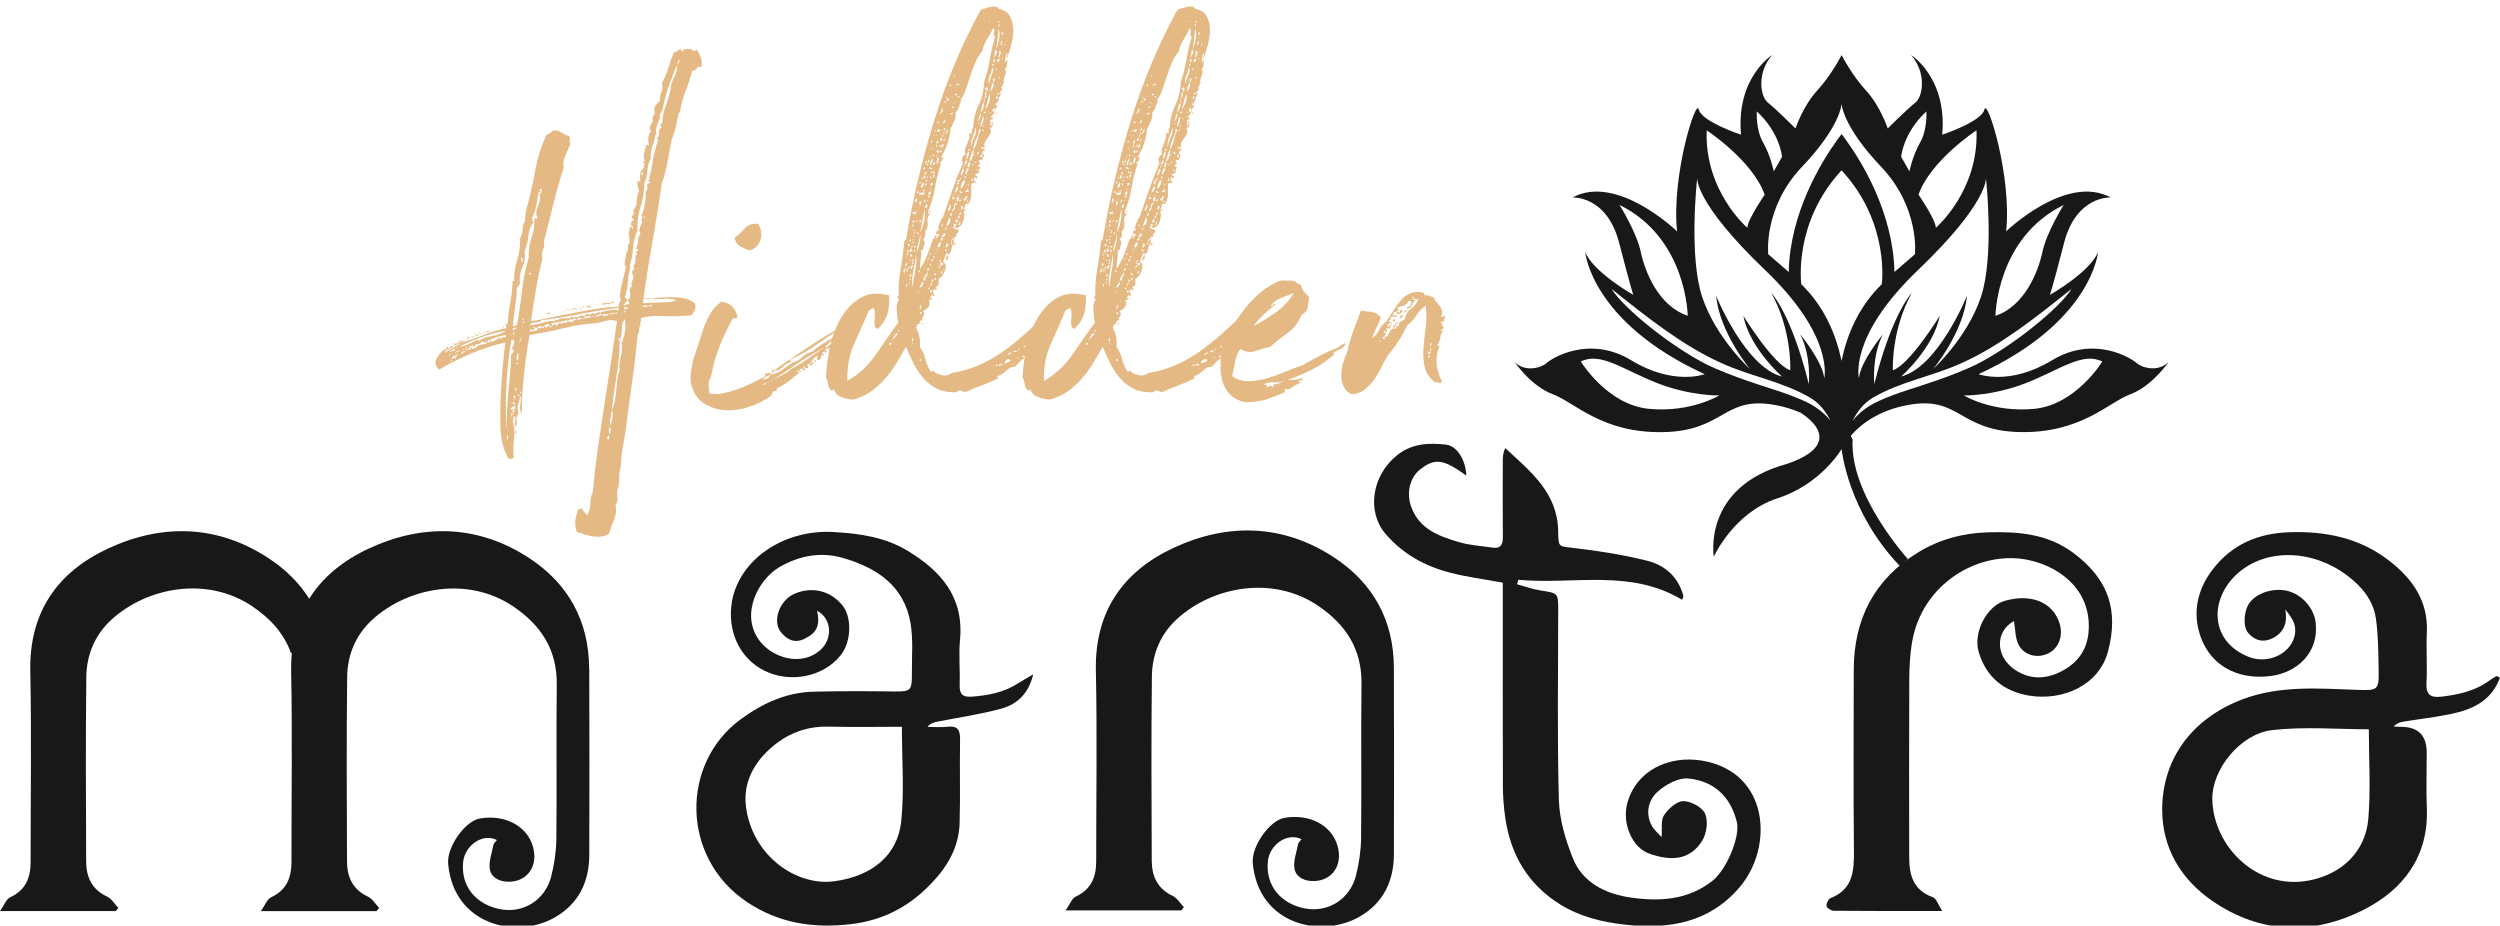 <?xml version="1.0" encoding="UTF-8"?><svg id="Layer_1" xmlns="http://www.w3.org/2000/svg" viewBox="0 0 680.19 251.82"><defs><style>.cls-1{fill:#181818;}.cls-2{fill:#e5b983;}</style></defs><path class="cls-1" d="m581.35,98.79c-1.4-1.29-11.59-7.73-23.08-.75-11.49,6.98-19.96,3.76-19.96,3.76,30.91-14.17,32.52-33.22,32.52-33.22-2.25,5.53-13.1,11.65-13.1,11.65,0,0,.54-1.29,3.86-14.17,3.33-12.88,12.67-12.34,12.67-12.34-12.13-6.55-28.44,9.23-28.44,9.23,1.61-14.81-5.15-36.49-5.9-33.17-.75,3.33-11.49,6.87-11.49,6.87,1.4-15.56-8.48-21.68-8.48-21.68,4.19,4.72,3.33,11.27,1.13,12.99-2.19,1.72-7.47,6.98-7.47,6.98,0,0-2.04-6.12-5.9-10.3-3.85-4.17-6.63-9.61-6.65-9.66h0s0,0,0,0c0,0,0,0,0,0h0c-.03.05-2.81,5.49-6.65,9.66-3.86,4.19-5.9,10.3-5.9,10.3,0,0-5.27-5.26-7.47-6.98-2.19-1.72-3.05-8.26,1.13-12.99,0,0-9.88,6.12-8.48,21.68,0,0-10.73-3.54-11.49-6.87s-7.51,18.35-5.9,33.17c0,0-16.32-15.78-28.44-9.23,0,0,9.34-.54,12.67,12.34,3.33,12.88,3.86,14.17,3.86,14.17,0,0-10.84-6.12-13.1-11.65,0,0,1.61,19.05,32.52,33.22,0,0-8.48,3.22-19.96-3.76s-21.68-.54-23.08.75c-1.4,1.29-5.9,2.58-8.69-.32,0,0,4.4,6.55,10.41,8.8,6.01,2.25,13.42,10.63,30.05,10.3,16.64-.32,16.32-9.88,30.27-7.41,2.75.49,5.12,1.25,7.16,2.16,7.89,5.26,6.52,10.51-3.94,13.94-22.97,6.33-19.75,25.22-19.75,25.22,0,0,5.37-12.02,17.31-15.89,11.94-3.86,17.47-13.42,17.47-13.42,0,0,1.61,16.96,15.89,31.88l2.15-1.93s-16-17.6-15.03-32.52l-.53-1.03c2.59-2.98,7.47-6.95,15.77-8.42,13.95-2.47,13.63,7.08,30.27,7.41,16.64.32,24.04-8.05,30.05-10.3,6.01-2.25,10.41-8.8,10.41-8.8-2.79,2.9-7.3,1.61-8.69.32Zm-19.86-43.04s-4.62,7.3-5.8,12.83c-1.18,5.53-4.94,14.76-12.77,17.34,0,0,.21-21.15,18.57-30.16Zm-21.15-7.19s2.36,21.15-1.4,32.31c-3.76,11.16-12.99,19.54-12.99,19.54,0,0,8.26-9.88,9.23-19.96,0,0-7.84,19.43-17.93,22,0,0,8.8-7.73,10.52-16.53,0,0-8.26,13.42-12.77,14.81,0,0-.54-10.73,5.15-21.04,0,0-5.37,5.5-10.2,24.81,0,0-.75-7.63,2.36-13.54,0,0-6.01,7.19-6.55,11.91,0,0-2.88-11.28,16.1-29.41,18.98-18.13,18.46-24.9,18.46-24.9Zm-2.58-13.1c.64,16.53-11.06,26.51-11.06,26.51,0-2.15-4.72-9.02-4.72-9.02,3.33-9.34,15.78-17.5,15.78-17.5Zm-13.63-5.15s.32,4.94-1.72,8.48c-2.04,3.54-2.9,7.84-2.9,7.84l-2.25-3.97s.54-6.55,6.87-12.34Zm-33.81,15.03c10.24-10.75,10.71-16.72,10.73-17.15.02.42.5,6.39,10.73,17.15,10.63,11.16,9.23,23.83,9.23,23.83l-5.58,4.83c-.32-16.15-8.95-30.06-13.21-35.96l-1.17-1.57-1.17,1.57c-4.26,5.91-12.89,19.82-13.21,35.96l-5.58-4.83s-1.4-12.67,9.23-23.83Zm-12.34-15.03c6.33,5.8,6.87,12.34,6.87,12.34l-2.25,3.97s-.86-4.29-2.9-7.84c-2.04-3.54-1.72-8.48-1.72-8.48Zm-13.63,5.15s12.45,8.16,15.78,17.5c0,0-4.72,6.87-4.72,9.02,0,0-11.7-9.98-11.06-26.51Zm-2.58,13.1s-.52,6.77,18.46,24.9c18.98,18.13,16.1,29.41,16.1,29.41-.54-4.72-6.55-11.91-6.55-11.91,3.11,5.9,2.36,13.54,2.36,13.54-4.83-19.31-10.2-24.81-10.2-24.81,5.69,10.3,5.15,21.04,5.15,21.04-4.51-1.4-12.77-14.81-12.77-14.81,1.72,8.8,10.52,16.53,10.52,16.53-10.09-2.58-17.93-22-17.93-22,.97,10.09,9.23,19.96,9.23,19.96,0,0-9.23-8.37-12.99-19.54-3.76-11.16-1.4-32.31-1.4-32.31Zm-21.15,7.19c18.35,9.02,18.57,30.16,18.57,30.16-7.84-2.58-11.59-11.81-12.77-17.34-1.18-5.53-5.8-12.83-5.8-12.83Zm8.05,55.49c-11.38-1.07-18.57-12.88-18.57-12.88,5.37-2.68,11.38,2.15,20.61,5.8,9.23,3.65,17.07,3.43,17.07,3.43,0,0-7.73,4.72-19.11,3.65Zm26.07-7.87c-3.45-1.22-6.98-2.57-10.32-4.16-9.9-5.03-22.63-15.29-25.95-20.6,9.07,7.25,19.2,15.38,29.79,20.13,8,3.68,16.66,5.01,24.31,9.5,2.55,1.56,4.1,3.61,5.47,6.22,0,0,0,0,0,0-1.87-2.29-4.21-4.01-6.83-5.21-5.27-2.46-10.98-3.9-16.47-5.87Zm26.3-5.19c-1.49-7.16-4.66-14.73-10.95-20.86,0,0-2.3-16.68,10.95-30.98,13.25,14.3,10.95,30.98,10.95,30.98-6.29,6.13-9.46,13.7-10.95,20.86Zm9.84,11.06c-2.62,1.2-4.96,2.92-6.83,5.22,1.37-2.61,2.92-4.67,5.47-6.23,7.65-4.49,16.32-5.82,24.31-9.5,10.59-4.75,20.71-12.87,29.79-20.13-3.33,5.31-16.05,15.57-25.95,20.6-3.33,1.59-6.87,2.94-10.32,4.16-5.49,1.97-11.2,3.42-16.47,5.87Zm42.54,2c-11.38,1.07-19.11-3.65-19.11-3.65,0,0,7.84.21,17.07-3.43,9.23-3.65,15.24-8.48,20.61-5.8,0,0-7.19,11.81-18.57,12.88Z"/><g><path class="cls-1" d="m680.19,184.33c-2.29,6.36-7.47,8.7-13.31,9.92-4.39.92-8.87,1.41-13.3,2.15-.84.14-1.63.56-2.36,1.26.75.03,1.49.09,2.24.1q6.79.07,6.79,7.01c0,5.03-.17,10.08.03,15.1.54,13.14-6.42,22.19-17.16,27.64-13.77,6.99-28.07,6.65-41.23-2.41-8.51-5.87-13.54-14.29-13.61-24.63-.08-13.48,7.64-24.81,21.84-30.2,10.14-3.84,20.82-2.95,31.36-2.57,5.3.19,5.81.09,5.7-5.16-.1-4.77-.08-9.59-.76-14.29-.71-4.88-3.74-8.56-7.66-11.56-9.34-7.16-22.18-7.74-30.09-.55-7.6,6.91-7.47,18.35,3.11,22.57,6.02,2.41,13.11-1.75,12.68-7.78-.13-1.78-1.39-3.47-2.68-5.09.64,3.43-.3,6.07-3.15,7.65-2.5,1.39-5.03,1.01-6.98-1.32-1.47-1.76-1.18-6.15.5-8.3,2.16-2.77,6.88-4.09,10.62-2.99,3.91,1.16,6.85,4.84,7.27,8.54.92,8.17-5.07,13.57-12.17,14.5-9.59,1.25-17.24-3.32-19.6-12.17-1.66-6.21.04-12.03,3.82-16.91,5.13-6.64,12.15-9.73,20.69-10.03,9.97-.35,19.17,1.53,27.16,7.67,6.39,4.91,10.76,10.99,10.35,19.63-.22,4.57.15,9.16-.1,13.73-.18,3.2,1.14,4.04,4,3.71,4.77-.55,9.37-1.57,13.32-4.53.53-.4,1.12-.75,1.71-1.05.13-.07.41.14.97.37Zm-35.69,14.09c-8.59,0-17.53-.78-26.27.22-8.69.99-16.46,10.68-16.31,18.84.24,12.71,12,24.77,26.25,22.09,8.96-1.69,15.44-7.88,16.19-16.77.68-8.13.14-16.36.14-24.38Z"/><path class="cls-1" d="m222.32,166.15c.86,4.12-.1,6.05-3.49,7.68-2.71,1.3-4.69.15-6.31-1.77-2.53-3-.44-8.78,3.68-10.53,4.86-2.06,9.88-.79,13.1,3.31,2.55,3.24,2.29,9.8-.52,13.37-4.64,5.9-13.63,7.77-20.72,4.31-7.04-3.43-10.22-11.12-8.93-18.75,1.92-11.38,13.93-19.78,27.61-19.02,7.18.4,14.04,1.38,20.17,5.09,9,5.43,15.38,12.56,14.29,24.17-.39,4.08.04,8.24-.1,12.35-.08,2.36.7,3.36,3.14,3.19,4.44-.31,8.71-1.08,12.54-3.51,1.21-.76,2.46-1.46,4.33-2.56-1.29,5.39-4.49,8.18-8.7,9.33-5.73,1.56-11.65,2.4-17.48,3.56-.91.18-1.8.45-2.58,1.4,1.8,0,3.62.17,5.4-.04,2.85-.33,3.51.93,3.46,3.55-.14,7.55.1,15.11-.12,22.66-.16,5.47-2.43,10.33-5.93,14.45-6.24,7.34-13.86,11.95-23.81,13.07-10.23,1.15-19.52-.29-28.14-6.06-18.01-12.06-18.04-37.73-1.7-49.69,6.07-4.44,12.47-7.34,19.95-7.52,7.14-.18,14.3-.15,21.44-.06,4.96.06,5.24-.07,5.2-5.17-.03-4.45.38-8.99-.35-13.33-1.72-10.24-9.17-15.14-18.36-17.81-6.04-1.75-11.85-.69-17.33,2.48-5.64,3.26-10.9,12.85-5.34,20.12,3.42,4.48,11.06,6.96,16.24,2.65,3.71-3.09,3.43-8.72-.65-10.91Zm23.05,31.59c-6.49,0-13.21.13-19.93-.04-5.22-.13-9.88,1.34-13.96,4.39-5.7,4.26-9.38,10.19-8.54,17.21,1.62,13.45,13.66,21.92,24.15,20.46,10.42-1.45,17.16-7.25,18.1-16.24.87-8.31.19-16.78.19-25.78Z"/><path class="cls-1" d="m354.14,228.35c-3.88-2-8.79,1.47-9.2,6.11-.59,6.75,3.72,11.38,9.86,12.66,6.47,1.35,12.46-2.45,14.11-8.83.86-3.35,1.37-6.89,1.41-10.35.15-13.96-.06-27.92.11-41.87.12-9.45-4.24-16.13-11.8-21.25-12.42-8.41-28.75-5.19-38.33,3.53-4.6,4.19-6.83,9.64-6.9,15.69-.19,16.7-.11,33.41-.04,50.11.02,4.2,1.52,7.63,5.68,9.59,1.24.58,2.06,2.04,3.07,3.09-.24.29-.47.57-.71.86h-31.47c1.15-1.63,1.69-3.26,2.76-3.75,4.22-1.96,5.56-5.34,5.56-9.63-.01-17.28.28-34.56-.09-51.83-.34-16.06,7.38-27.04,21.22-33.46,14.74-6.83,29.81-6.44,43.68,2.71,10.51,6.92,16.12,17.03,16.18,29.82.08,16.93.04,33.86.01,50.8-.01,7.33-2.83,13.28-9.29,17.02-10.4,6.03-27.53,2.33-29.11-14.5-.43-4.56,4.58-11.65,8.59-12.35,6.83-1.19,12.86,1.98,14.47,7.61,1.48,5.19-1.34,9.33-6.17,9.58-2.72.14-4.96-.99-5.48-3.08-.53-2.12.5-4.65.92-6.98.07-.39.51-.72.93-1.28Z"/><path class="cls-1" d="m398.95,129.39c-1.14-.78-1.85-1.3-2.6-1.77-4.22-2.67-6.49-2.65-9.92.06-2.85,2.25-3.84,6.38-2.49,10.16,2.2,6.17,7.63,8.07,13.1,9.68,2.9.85,6,1.02,9.01,1.47,2.41.36,2.87-1,2.84-3.07-.07-6.87-.03-13.73-.02-20.6,0-1.08.1-2.16.66-3.42,6.83,6.33,14.25,12.14,14.41,22.6.07,4.5.06,4.1,4.38,4.61,6.69.79,13.4,1.83,19.93,3.48,4.76,1.2,8.39,4.41,9.75,9.51.07.25-.17.59-.34,1.09-14.17-8.54-29.69-4.03-44.58-5.45-.1.41-.2.82-.3,1.23,2.12.57,4.21,1.35,6.36,1.68,4.8.75,4.81.66,4.81,5.43,0,17.17-.3,34.34.18,51.49.15,5.36,1.8,10.9,3.81,15.94,2.67,6.7,8.94,9.68,15.57,10.66,7.82,1.16,15.69.79,22.42-4.53,3.8-3,7.62-11.99,6.61-16.05-1.72-6.97-6.36-11.14-13.23-11.78-2.69-.25-6.14,1.65-8.32,3.61-2.47,2.21-3.37,5.72-1.66,9.1.6,1.19,1.75,2.1,2.75,3.25.2-2.37-.25-4.64.66-5.98,1.19-1.75,3.46-3.82,5.26-3.82,2.07,0,5.16,1.67,5.93,3.43.87,1.99.42,5.37-.79,7.32-3.47,5.61-8.91,5.48-14.44,3.52-4.69-1.65-7.39-8.27-5.98-13.59,2.42-9.14,11.46-13.18,20.31-11.71,18.33,3.05,19.57,23.33,10.47,34.22-8.25,9.87-19.32,11.78-31.48,10.4-6.26-.71-12.16-2.14-17.58-5.52-8.69-5.41-13.33-13.34-14.85-23.24-.46-3.01-.68-6.08-.69-9.13-.06-17.16-.03-34.33-.03-51.49,0-1.24,0-2.47,0-3.65-5.04-.94-9.84-1.54-14.49-2.76-6.79-1.78-12.72-5.04-17.44-10.56-5.14-6-3.73-15.87,3.21-21.38,4.02-3.19,8.59-3.39,13.26-2.86,2.98.34,5.36,4.07,5.54,8.42Z"/><path class="cls-1" d="m547.94,168.98c-5.25,2.88-5.08,9.86.55,13.43,4.17,2.65,8.51,2.36,12.77.03,4.07-2.22,6.51-5.61,6.96-10.22,1.07-10.99-7.03-17.8-16.16-19.82-13.17-2.92-29.28,6.08-31.89,22.67-.49,3.12-.68,6.31-.7,9.46-.07,16.25-.05,32.5-.02,48.75,0,4.82,1.13,8.96,6.42,10.82.97.34,1.45,2.05,2.57,3.76-10.52,0-20.01.03-29.5-.06-.7,0-1.87-.73-1.97-1.27-.12-.67.49-1.95,1.08-2.18,6.13-2.39,6.41-7.39,6.36-12.92-.16-16.36-.07-32.73-.05-49.1,0-13.88,5.6-24.79,17.56-32.07,5.77-3.51,12.13-5.23,18.97-5.43,8.21-.24,16.12.4,23.02,5.46,9.96,7.3,12.51,15.94,9.66,26.85-2.47,9.45-12.45,13.57-21.42,12.13-6.94-1.12-11.73-5.03-13.78-11.83-1.61-5.32,2.2-12.58,7.09-13.97,7.19-2.04,13.07.37,14.89,6.1,1.07,3.38-.19,6.79-3.04,8.19-2.82,1.4-6.37.72-8.03-2.21-1.02-1.81-.91-4.27-1.33-6.59Z"/><path class="cls-1" d="m160.28,181.74c-.06-12.78-5.68-22.9-16.18-29.82-13.87-9.14-28.95-9.54-43.68-2.71-7.16,3.32-12.68,7.87-16.29,13.7-2.67-4.26-6.35-7.94-10.99-10.99-13.87-9.14-28.95-9.54-43.68-2.71-13.85,6.42-21.56,17.4-21.22,33.46.36,17.27.07,34.55.09,51.83,0,4.29-1.33,7.67-5.56,9.63-1.07.5-1.61,2.13-2.76,3.75h31.47c.24-.29.47-.57.71-.86-1.01-1.06-1.84-2.52-3.07-3.09-4.17-1.95-5.67-5.38-5.68-9.59-.07-16.7-.15-33.41.04-50.11.07-6.05,2.3-11.5,6.9-15.69,9.58-8.73,25.92-11.94,38.33-3.53,5.03,3.41,8.63,7.51,10.44,12.65l.25-.1c-.16,1.65-.22,3.35-.19,5.12.36,17.27.07,34.55.09,51.83,0,4.29-1.33,7.67-5.56,9.63-1.07.5-1.61,2.13-2.76,3.75h31.47c.24-.29.47-.57.71-.86-1.01-1.06-1.84-2.52-3.07-3.09-4.17-1.95-5.67-5.38-5.68-9.59-.07-16.7-.15-33.41.04-50.11.07-6.05,2.3-11.5,6.9-15.69,9.58-8.73,25.92-11.94,38.33-3.53,7.56,5.12,11.91,11.8,11.8,21.25-.17,13.96.05,27.92-.11,41.87-.04,3.46-.55,7-1.41,10.35-1.64,6.38-7.63,10.19-14.11,8.83-6.14-1.28-10.46-5.91-9.86-12.66.41-4.63,5.32-8.11,9.2-6.11-.42.56-.86.89-.93,1.28-.42,2.34-1.46,4.86-.92,6.98.53,2.09,2.77,3.22,5.48,3.08,4.83-.25,7.65-4.39,6.17-9.58-1.61-5.62-7.64-8.8-14.47-7.61-4.02.7-9.02,7.79-8.59,12.35,1.57,16.83,18.71,20.52,29.11,14.5,6.46-3.74,9.28-9.69,9.29-17.02.03-16.93.07-33.87-.01-50.8Z"/></g><g><path class="cls-2" d="m175.01,81.21v1.34c.72-.09,1.5-.16,2.35-.2s1.68-.07,2.49-.07,1.57-.04,2.28-.13,1.34-.22,1.88-.4c-1.16-.45-2.24-.6-3.23-.47s-2.2.11-3.63-.07c1.97-.27,4.12-.38,6.45-.34s4.17.6,5.51,1.68c.18.81.14,1.43-.13,1.88l-.81,1.34c-2.6.27-5.17.34-7.73.2-2.55-.13-4.59.07-6.12.6.18.45.18.76,0,.94-.18.18-.18.49,0,.94-.27.27-.4.67-.4,1.21s-.13.94-.4,1.21c-.45,4.75-.96,9.14-1.55,13.17-.58,4.03-1.19,8.51-1.81,13.44-.27,1.79-.54,3.4-.81,4.84-.27,1.43-.4,2.87-.4,4.3-.36,1.26-.52,2.46-.47,3.63s-.16,2.28-.6,3.36c0,.72.04,1.37.13,1.95.09.58-.09,1.19-.54,1.81.27,1.43.13,2.78-.4,4.03-.54,1.25-.99,2.51-1.34,3.76-.63.45-1.3.72-2.02.81-.72.09-1.46.09-2.22,0-.76-.09-1.55-.27-2.35-.54-.81-.27-1.52-.49-2.15-.67-.81-1.97-.63-4.12.54-6.45.18.18.31.22.4.14.09-.09.22-.14.4-.14.18.45.4.81.67,1.08l.81.81c.54-.99.81-2.06.81-3.23s.22-2.2.67-3.09c.36-4.03.81-7.93,1.34-11.69.54-3.76,1.1-7.5,1.68-11.22.58-3.72,1.16-7.5,1.75-11.36.58-3.85,1.19-7.93,1.82-12.23-.9-.36-1.86-.4-2.89-.13s-1.9.49-2.62.67c-3.14.18-6.12.63-8.94,1.34-2.82.72-5.94,1.34-9.34,1.88-.63,3.4-1.14,7.06-1.55,10.95-.4,3.9-.6,7.42-.6,10.55-.45-.72-.58-1.57-.4-2.55.18-.99.22-1.84.13-2.55-.18.72-.4,1.5-.67,2.35-.27.85-.22,1.73.13,2.62-.54.45-.74,1.05-.6,1.82.13.76.07,1.37-.2,1.81-.27-.36-.34-.78-.2-1.28.13-.49.11-1.05-.07-1.68-.27,0-.38.2-.34.6s-.02.65-.2.74c.45,1.61.56,3.27.34,4.97-.22,1.7-.25,3.4-.07,5.11-.54.18-.9.27-1.08.27-.09-.09-.22-.13-.4-.13-1.34-2.42-2.06-5.24-2.15-8.47s-.04-6.32.13-9.27c.09-2.33.25-4.68.47-7.06.22-2.37.47-4.64.74-6.79-3.4.81-6.61,1.86-9.61,3.16s-5.8,2.71-8.4,4.23c-1.08-.9-1.28-1.95-.6-3.16.67-1.21,1.46-2.04,2.35-2.49v.27c-.18,0-.27.09-.27.27,0,.09.04.11.13.07s.13-.16.13-.34c.18,0,.36-.09.54-.27.36-.09.6-.25.74-.47s.43-.34.87-.34c-.36.45-.78.76-1.28.94-.49.18-.87.49-1.14.94.45-.18,1.03-.52,1.75-1.01.72-.49,1.3-.83,1.75-1.01-.09-.36-.27-.4-.54-.13-.27.27-.36.18-.27-.27.45,0,.83-.11,1.14-.34s.69-.43,1.14-.6c.27.27.2.43-.2.47s-.65.16-.74.34c-.09.09-.16.13-.2.13s-.11.09-.2.27c0,.18.09.2.27.07.18-.14.22-.29.13-.47,2.15-.63,4.3-1.37,6.45-2.22s4.3-1.5,6.45-1.95c-.18-.18-.27-.31-.27-.4s.04-.16.13-.2.13-.09.13-.13-.13-.11-.4-.2c0-.18.09-.25.27-.2.18.04.31-.02.4-.2.09-1.79.31-3.61.67-5.44.36-1.84.58-3.88.67-6.12.09,0,.16.02.2.07s.11.07.2.07c-.09-1.79.18-3.7.81-5.71.63-2.02.9-4.01.81-5.98.45-.81.67-1.59.67-2.35s.22-1.55.67-2.35c0-.54.02-1.03.07-1.48.04-.45.11-.9.2-1.34.99-3.49,1.81-7.1,2.49-10.82.67-3.72,1.73-7.01,3.16-9.88.45-.09.78-.25,1.01-.47l.6-.6c.99-.09,1.79.09,2.42.54.63.45,1.3.76,2.02.94.18.27.25.6.2,1.01-.04.4.02.74.2,1.01-.36.99-.81,2.04-1.34,3.16-.54,1.12-.72,2.31-.54,3.56-1.08,3.4-2.02,6.72-2.82,9.95-.81,3.23-1.66,6.59-2.55,10.08.18.9.11,1.59-.2,2.08-.31.49-.38,1.37-.2,2.62-.72,2.87-1.3,5.62-1.75,8.27-.45,2.64-.9,5.53-1.34,8.67,1.79-.27,3.72-.63,5.78-1.08s4.14-.87,6.25-1.28c2.11-.4,4.17-.76,6.18-1.08,2.02-.31,3.88-.47,5.58-.47.09-.54.18-.87.27-1.01s.18-.38.27-.74c.09-.27.07-.56-.07-.87-.13-.31-.16-.56-.07-.74.18-1.25.45-2.6.81-4.03.36-1.43.63-2.64.81-3.63,0-.09-.04-.18-.13-.27s-.18-.04-.27.13c.09-.63.18-1.32.27-2.08.09-.76.22-1.41.4-1.95.27,0,.31.18.13.54l.2-1.21c.04-.27-.02-.54-.2-.81.63-.45.81-1.14.54-2.08-.27-.94-.18-1.95.27-3.02.45-.09.6-.02.47.2s-.11.38.07.47c.18-.18.22-.36.13-.54s-.13-.36-.13-.54c.18,0,.22-.02.13-.07s-.13-.02-.13.07c-.45.18-.56-.02-.34-.6.22-.58.43-.78.6-.6.18-.18.16-.36-.07-.54s-.34-.4-.34-.67c.18-.09.29-.25.34-.47.04-.22.2-.34.47-.34-.18-.09-.27-.2-.27-.34s-.09-.29-.27-.47c.72-.63,1.08-1.46,1.08-2.49s.22-1.99.67-2.89c-.36-.54-.49-1.43-.4-2.69.27,0,.49.09.67.27v-2.08c0-.67.36-1.23,1.07-1.68-.18-.27-.16-.54.07-.81.22-.27.11-.45-.34-.54,0-.36.18-.54.54-.54-.36-.72-.45-1.43-.27-2.15l.54-2.15c.18-.18.31-.2.4-.07s.22.11.4-.07c-.18-.45-.25-1.05-.2-1.81s.29-1.37.74-1.81c-.45-.72-.45-1.34,0-1.88.45-.54.58-1.16.4-1.88.09-.36.31-.72.67-1.07-.27-.99-.22-1.73.13-2.22.36-.49.76-.92,1.21-1.28,0-1.08.16-1.93.47-2.55.31-.63.34-1.39.07-2.28.72-1.25,1.28-2.55,1.68-3.9s.92-2.82,1.55-4.44c.27,0,.56-.11.87-.34.31-.22.6-.43.87-.6.18.09.36.36.54.81.18-.54.67-.83,1.48-.87.81-.04,1.25.11,1.34.47.63.18,1.03.09,1.21-.27.45.72.81,1.46,1.08,2.22s.31,1.64.13,2.62c-.36-.18-.63-.22-.81-.13s-.34.22-.47.4-.29.36-.47.54c-.18.18-.4.18-.67,0-.54,1.97-1.14,3.81-1.81,5.51-.67,1.7-1.19,3.54-1.55,5.51,0,.18-.04.31-.13.4-.09.09-.18.22-.27.4-.27,1.25-.54,2.49-.81,3.7-.27,1.21-.63,2.31-1.07,3.29-.36,1.88-.74,3.9-1.14,6.05s-.92,4.12-1.55,5.91c-.72,5.02-1.55,10.17-2.49,15.46-.94,5.29-1.77,10.48-2.49,15.59.27.36.63.45,1.08.27.45-.18.76-.18.94,0-1.08.27-1.79.27-2.15,0Zm-54.43,16.8c0-.36-.04-.36-.13,0,.09.36.13.36.13,0Zm.67-3.09c.18-.36.4-.54.67-.54,0,.18-.02.29-.07.34s-.07.11-.07.2h-.54Zm1.21,1.61c0-.36-.09-.36-.27,0,.18.36.27.36.27,0Zm1.01-1.07c.31,0,.38-.22.2-.67-.18.18-.4.31-.67.4s-.49.27-.67.54c.45-.18.83-.27,1.14-.27Zm-.47,2.69c.09-.18.04-.27-.13-.27,0,.09-.04.16-.13.2s-.13.11-.13.2c.18.09.31.04.4-.13Zm1.75-2.15c-.36.45-.72.72-1.08.81-.36.09-.67.36-.94.81.9-.09,1.57-.63,2.02-1.61Zm-1.34.4c-.18,0-.36.09-.54.27.18,0,.36-.09.54-.27Zm.27-2.82c-.18.27-.29.29-.34.07-.04-.22.07-.29.34-.2v.13Zm.14-.27c.09,0,.04.04-.14.13,0-.09.05-.13.14-.13Zm.13,2.82c.18.18.18.09,0-.27.63,0,1.08-.22,1.34-.67-.27.18-.52.29-.74.34s-.43.16-.6.34c-.18,0-.18.09,0,.27Zm.13,1.34c0-.36-.09-.36-.27,0,.18.36.27.36.27,0Zm0-2.82c.18.18.31.18.4,0,.18-.09.22-.16.13-.2s-.13.02-.13.2c-.45-.18-.58-.18-.4,0Zm.54-1.61c.09-.27.27-.4.54-.4-.18.27-.36.4-.54.4Zm2.96.54l2.42-1.21c0,.27.09.4.27.4.81-.63,1.99-1.08,3.56-1.34,1.57-.27,2.85-.76,3.83-1.48-4.3.81-8.51,2.24-12.63,4.3.81,0,1.66-.22,2.55-.67Zm-2.15-1.08h.13c0,.09-.09.13-.27.13,0-.09.04-.13.13-.13Zm.6,3.49c.04-.18.25-.22.6-.13-.18-.18-.18-.34,0-.47s.18-.25,0-.34c0,.45-.18.65-.54.6-.36-.04-.54.16-.54.6.27,0,.43-.09.47-.27Zm.2-.81v-.27h-.27v.27h.27Zm.07-2.89c-.22.22-.25.2-.07-.07.27-.18.29-.16.07.07Zm.34.2c0,.09-.13.13-.4.13,0-.09.13-.13.4-.13Zm.4,2.22c.18-.04.13-.16-.13-.34,0,.18-.09.29-.27.34s-.13.11.13.2c0-.09.09-.16.27-.2Zm1.95-.87c-.13-.18-.25-.13-.34.13-.18.18-.36.25-.54.2-.18-.04-.36.02-.54.2.18,0,.27.09.27.27-.18.18-.38.27-.6.27s-.29.18-.2.54c-.09-.09-.13-.05-.13.13-.18.09-.22.13-.14.13s.14-.04.14-.13l.13-.13c.18-.18.27-.29.27-.34s.13-.02.4.07c.18-.09.31-.27.4-.54.09-.27.22-.27.4,0-.09,0-.13.09-.13.27-.18.09-.22.13-.13.13s.13-.04.13-.13c.45,0,.81-.11,1.08-.34s.54-.43.81-.6c.45-.18.96-.29,1.55-.34.58-.04.78-.43.6-1.14-.09.18-.14.34-.14.47s-.09.25-.27.34c-.45-.45-.87-.45-1.28,0-.4.45-.83.54-1.28.27-.09.18-.16.34-.2.47s-.11.25-.2.34c-.09-.09-.18-.13-.27-.13s-.13-.09-.13-.27c.36.09.47.04.34-.13Zm-1.61-1.81c-.13.04-.2.16-.2.34-.18-.09-.2-.25-.07-.47.13-.22.29-.29.47-.2,0,.18-.07.29-.2.34Zm.2.13c-.09-.04-.04-.11.13-.2,0,.18-.04.25-.13.2Zm.27-.27c.09.04.04.07-.13.07,0-.09.04-.11.13-.07Zm0-.2c.18-.18.36-.27.54-.27-.18.18-.36.27-.54.27Zm.54.13c-.18-.18-.09-.22.27-.13,0,.27-.09.31-.27.13Zm.4,2.96h-.13c-.09,0-.13-.04-.13-.13.18,0,.27.04.27.13Zm0-3.36c.18.18.13.27-.13.27-.09-.36-.04-.45.13-.27Zm.27-.27c-.18-.18-.09-.22.27-.14,0,.27-.09.31-.27.14Zm.54-.27c0,.09-.09.13-.27.13,0-.09.09-.13.27-.13Zm.54.13c0,.27-.22.4-.67.4.09-.27.31-.4.67-.4Zm-.4-.27c.09,0,.04.04-.13.13,0-.09.04-.13.13-.13Zm.4-.13c-.18-.18-.09-.18.27,0,0,.18-.09.18-.27,0Zm.4-.2c.09.04.04.11-.13.2,0-.18.04-.25.13-.2Zm-.13.6c.18-.18.36-.27.54-.27,0,.18-.18.27-.54.27Zm1.34-.4c-.09.09-.13.18-.13.27-.18-.09-.22-.16-.13-.2s.13-.16.13-.34c.18.09.22.18.13.27Zm.27-.27c.27-.18.67-.31,1.21-.4-.18.45-.58.58-1.21.4Zm.67,2.96c.54,0,.72-.27.54-.81.27-.18.36-.13.27.13s-.04.4.13.4c.72-.18,1.52-.58,2.42-1.21.18.09.27.18.27.27s.09.13.27.13v-.4c.18-.18.36-.2.54-.07.18.13.36.11.54-.07v-.54c-.72.09-1.48.27-2.29.54-.81.27-1.52.54-2.15.81-.36-.09-.54.18-.54.81Zm1.61-3.7c.09.04.13.02.13-.07,0,.18-.02.25-.07.2s-.11-.02-.2.07c0-.18.04-.25.13-.2Zm0,2.76h.13c0,.09-.09.13-.27.13,0-.09.04-.13.13-.13Zm1.61-3.23c0,.09-.13.13-.4.13,0-.09.13-.13.4-.13Zm.54,2.62s.04-.07.13-.07v.13c-.09,0-.13-.02-.13-.07Zm.54-2.82c0,.31-.09.34-.27.07.18-.36.27-.38.27-.07Zm.74,16.8c-.22,4.7-.11,8.85.34,12.43-.18-2.24-.22-4.26-.13-6.05s.2-3.52.34-5.17c.13-1.66.29-3.32.47-4.97.18-1.66.27-3.43.27-5.31.18-.18.38-.43.6-.74.22-.31.2-.69-.07-1.14,0,.36-.13.49-.4.4.18-.45.38-.92.6-1.41.22-.49.2-.96-.07-1.41,0,.09-.18.13-.54.13-.72,4.12-1.19,8.53-1.41,13.24Zm.47,13.31c0-.49-.09-.69-.27-.6v1.21c.18.09.27-.11.27-.6Zm.67-.54c.09-.4.09-.42,0-.07-.09.45-.09.47,0,.07Zm1.08-6.32s.04.11.13.2c-.18-.63-.16-1.08.07-1.34.22-.27.11-.54-.34-.81.09.45.11.65.07.6s-.25-.16-.6-.34c.09.18.02.36-.2.54-.22.18-.2.36.07.54.18-.27.31-.36.4-.27,0,.18-.02.38-.07.6-.04.22.02.38.2.47,0-.27.04-.4.14-.4.09.09.13.16.13.2Zm-.67.81c.18-.04.27-.2.27-.47h-.54c.09.18.09.4,0,.67s-.04.4.13.4c-.09-.36-.04-.56.13-.6Zm-.13,7.86c0-.36-.04-.36-.13,0,.09.36.13.36.13,0Zm.07-29.57s.07-.04.07-.13v-.27c0-.09-.04-.09-.13,0,0,.27.02.4.07.4Zm.2,18.48c0-.31-.09-.34-.27-.07.18.36.27.38.27.07Zm.13-19.15c-.09.09-.09.22,0,.4.27,0,.4-.13.4-.4.18-.09.22-.16.13-.2s-.13.02-.13.2c-.18-.09-.31-.09-.4,0Zm.27-.67c0-.27.11-.4.34-.4s.34-.13.34-.4c-.54,0-.85.04-.94.13-.09.27,0,.49.27.67Zm6.99-37.7c-.18-.22-.27-.16-.27.2-.27,1.52-.49,2.76-.67,3.7-.18.94-.58,2.08-1.21,3.43.18.09.27.25.27.47s.09.34.27.34c-.81.99-1.28,2.22-1.41,3.7-.13,1.48-.47,2.84-1.01,4.1.18,1.79-.04,3.34-.67,4.64-.63,1.3-.85,2.84-.67,4.64-.27-.09-.38.02-.34.34.04.31-.07.42-.34.34,0-.27-.04-.4-.13-.4,0,1.7-.16,3.58-.47,5.64-.31,2.06-.52,3.85-.6,5.38.18,0,.36-.04.54-.13s.36-.13.54-.13c.54-2.87.99-5.89,1.34-9.07.36-3.18.98-6.29,1.88-9.34-.09-2.06.18-3.94.81-5.64.63-1.7.85-3.36.67-4.97.18-.09.38-.09.6,0,.22.09.29,0,.2-.27-.36-1.08-.27-2.15.27-3.23.54-1.08.67-2.15.4-3.23.36,0,.54-.16.54-.47v-.87h-.4c-.18.18-.22.29-.13.34s.18.16.27.34c0,.36-.09.43-.27.2Zm-7.12,56.52c0-.36-.04-.36-.13,0,.09.36.13.36.13,0Zm.14.54c-.18.18-.22.36-.14.54s.22.27.4.27c0-.45-.09-.72-.27-.81Zm-.07,2.35c-.13-.04-.11-.07.07-.07s.27.07.27.2-.09.2-.27.2c.09-.18.07-.29-.07-.34Zm.07-3.96c0-.36-.05-.36-.14,0,.09.36.14.36.14,0Zm.34.27c.13-.27.07-.36-.2-.27-.18.18-.2.38-.07.6s.29.25.47.07c-.27,0-.34-.14-.2-.4Zm.34-2.08c0-.22-.13-.34-.4-.34.09.18.11.36.07.54-.04.18.02.27.2.27.09-.09.13-.25.13-.47Zm0,11.69c-.09.22-.09.42,0,.6-.45-.27-.49-.58-.13-.94.18,0,.22.11.13.34Zm.13-18.55s.04.07.13.07h.13c.09-.27.05-.4-.13-.4s-.27.09-.27.27c.09,0,.13.02.13.07Zm.47-2.15c.04-.4-.07-.69-.34-.87,0,.54-.07.96-.2,1.28-.13.31-.02.6.34.87.09-.45.16-.87.2-1.28Zm-.27-20.09s.07-.04.07-.13v-.27c0-.09-.04-.09-.13,0,0,.27.02.4.07.4Zm.34,30.98s.04.07.13.07c0-.36-.13-.54-.4-.54v.4c.18,0,.27.02.27.07Zm.47-15.05c.31-.22.25-.34-.2-.34,0,.18-.04.38-.13.6-.09.22-.04.38.13.47-.18-.27-.11-.52.2-.74Zm-.07-12.77c0,.31-.04.29-.13-.07.09-.27.13-.25.13.07Zm0,26.95c.18.18.31.04.4-.4-.45.09-.58.22-.4.4Zm.67-36.22c0-.4-.18-.6-.54-.6.09.18.16.38.2.6s-.02.43-.2.6c.36,0,.54-.2.54-.6Zm-.27,21.37c0-.31-.09-.34-.27-.07.18.36.27.38.27.07Zm.13-3.09c0-.31-.04-.29-.13.07.09.27.13.25.13-.07Zm.4-1.81v-.54h-.27v.54h.27Zm.07.4c.04-.09-.02-.13-.2-.13-.18.09-.18.2,0,.34s.31.11.4-.07c-.18,0-.25-.04-.2-.13Zm1.48-7.73c.22-.22.2-.25-.07-.07-.18.27-.16.29.07.07Zm.34-5.17v-.4h-.4v.4h.4Zm.81,14.38c-.27.27-.18.36.27.27.09.18.07.29-.07.34s-.2.16-.2.34c.09,0,0-.13-.27-.4-.18.27-.31.29-.4.07-.09-.22-.22-.25-.4-.07.27.09.31.18.13.27-.18.09-.22.22-.13.4.18-.09.36-.11.54-.07s.36-.02.54-.2c.63.09.99-.07,1.08-.47.09-.4.36-.42.81-.07.27-.27.18-.54-.27-.81-.18.18-.34.29-.47.34s-.25.16-.34.34c-.09-.18-.18-.22-.27-.13s-.18.13-.27.13c.09-.45,0-.54-.27-.27Zm.34-1.28c-.67.04-1.14.29-1.41.74,1.25-.09,2.49-.34,3.7-.74,1.21-.4,2.26-.52,3.16-.34,0-.36.04-.54.13-.54.18.27.36.36.54.27.45-.45,1.12-.63,2.02-.54.9.09,1.61-.09,2.15-.54,0,.36.22.54.67.54,0-.18-.07-.27-.2-.27s-.2-.09-.2-.27c.72.27,1.25.27,1.61,0,.36-.27.81-.27,1.34,0,.09-.36.31-.56.67-.6s.63.07.81.34c.09-.36.34-.54.74-.54s.69.09.87.27c0-.27.09-.4.27-.4.99-.18,1.93-.38,2.82-.6s1.88-.25,2.96-.07c0-.18.04-.29.13-.34s.09-.16,0-.34c-3.76.45-7.3,1.01-10.62,1.68-3.32.67-6.81,1.23-10.48,1.68,0,.09-.02.16-.07.2s-.07.11-.07.2c-.36.09-.87.16-1.55.2Zm0-1.08c-.22.22-.25.2-.07-.07.27-.18.29-.16.07.07Zm1.41-.27c0,.31-.04.29-.13-.07.09-.27.13-.25.13.07Zm.27,1.21s-.04.07-.13.07v-.13c.09,0,.13.02.13.07Zm.67,1.68c.09-.45.2-.58.34-.4.13.18.29.27.47.27-.09-.27-.04-.38.13-.34s.31.11.4.2c-.09-.18-.07-.31.07-.4s.16-.22.07-.4c-.45-.09-.85.04-1.21.4-.36.36-.67.36-.94,0,0,.45.22.67.67.67Zm.94-4.03v.27h-.27v-.27h.27Zm.27.6c-.27.22-.31.2-.13-.07.36-.18.4-.16.13.07Zm-.13-.47c.18-.36.4-.45.67-.27,0,.36-.22.45-.67.27Zm.54,3.09c0,.27.18.49.54.67,0-.45-.18-.67-.54-.67Zm1.48.13c.09,0,.13-.04.13-.13.45.09.69,0,.74-.27.04-.27.29-.4.74-.4,0,.09-.02.13-.07.13s-.07.09-.07.27c.36-.18.6-.31.74-.4.14-.09.47-.09,1.01,0,.09-.09.13-.2.13-.34s.09-.25.27-.34c.09.09.09.27,0,.54.27-.18.45-.25.54-.2s.31.11.67.2c0-.36.16-.54.47-.54s.47-.13.47-.4c-.99.09-2.02.27-3.09.54s-2.28.49-3.63.67c0,.18.02.29.07.34s.07.16.07.34c.18,0,.43-.13.74-.4.31-.27.38-.18.2.27-.18.09-.22.13-.13.13Zm-.6-3.16c-.22.22-.25.2-.07-.07.27-.18.29-.16.07.07Zm2.89-.6c-.18-.18-.09-.22.27-.13,0,.27-.09.31-.27.13Zm.4-.2c.09.04.04.07-.13.07,0-.09.04-.11.13-.07Zm1.14-.4c-.31-.04-.56.02-.74.2,0-.27.18-.38.54-.34.36.04.63-.02.81-.2-.09.27-.29.38-.6.34Zm.54.34c-.13-.18-.02-.22.34-.13-.09.27-.2.31-.34.13Zm.34-.4c.09-.27.4-.4.94-.4,0,.27-.31.4-.94.4Zm.4.13h.13c0,.09-.09.13-.27.13,0-.09.05-.13.14-.13Zm.27,3.49c.09,0,.13-.04.13-.13-.18.09-.22.13-.13.13Zm.67-3.63v.27h-.27v-.27h.27Zm.67,2.76c.36-.04.58-.25.67-.6-.18.18-.45.25-.81.2s-.58.07-.67.34c.18.09.45.11.81.07Zm0-3.29c0,.09-.09.14-.27.14,0-.09.09-.14.27-.14Zm.27.47c0,.31-.09.34-.27.07.18-.36.27-.38.27-.07Zm.4-.13c0,.31-.04.29-.13-.07.09-.27.13-.25.13.07Zm.54-.6c0,.18-.18.27-.54.27,0-.09.02-.13.07-.13s.07-.04.07-.13h.4Zm1.01,3.09c.49,0,.83-.09,1.01-.27-.45-.18-.9-.22-1.34-.13-.45.09-.81.31-1.08.67.45-.18.92-.27,1.41-.27Zm.81-3.16s-.13.07-.27.07-.27.02-.4.07-.16.16-.07.34c-.09-.09-.16-.18-.2-.27s-.16-.09-.34,0c.09-.27.25-.38.47-.34.22.04.47.02.74-.07.09.09.11.16.07.2Zm-1.28,2.62c.27,0,.4-.04.4-.14-.18,0-.31.05-.4.14Zm.94-2.29c0-.27.13-.27.4,0-.27.27-.4.27-.4,0Zm.94,2.55c.36,0,.4-.09.13-.27-.45.18-.49.27-.13.27Zm.4-3.23c0,.09-.09.13-.27.13,0-.09.09-.13.27-.13Zm3.63,2.76c.09-.13.22-.25.4-.34-.54.09-1.21.13-2.02.13s-1.43.22-1.88.67c.45,0,.92-.11,1.41-.34.49-.22.92-.11,1.28.34-.09-.18,0-.31.27-.4.27-.09.31,0,.13.27.18-.09.31-.2.4-.34Zm-2.82-2.89c0,.09-.14.13-.4.13,0-.09.13-.13.4-.13Zm.74.34c-.22.22-.25.2-.07-.07.27-.18.29-.16.07.07Zm.2,2.02c0-.31-.09-.29-.27.07.18.27.27.25.27-.07Zm0-2.35c.27-.27.74-.4,1.41-.4s1.1-.04,1.28-.13c-.09.36-.38.49-.87.4-.49-.09-.83-.04-1.01.13h-.81Zm.94.27c-.18.18-.22.09-.13-.27.27,0,.31.09.13.27Zm1.08,35.35c-.09.27-.18.47-.27.6s0,.34.27.6c.36-.45.36-.85,0-1.21Zm.14-35.48c0,.36-.05.36-.14,0,.09-.36.14-.36.14,0Zm.13,33.06c-.18.72-.18,1.43,0,2.15.45-.81.45-1.52,0-2.15Zm1.61-30.91c-.18-.18-.31-.13-.4.13-.09-.09-.29-.11-.6-.07-.31.04-.47.16-.47.34.18-.09.36-.11.54-.07s.36-.02.54-.2c.45.09.58.04.4-.13Zm-.81,28.83c.09-.49.13-1.14.13-1.95h-.4c0,.72-.09,1.39-.27,2.02-.18.63-.13,1.21.13,1.75.18-.72.31-1.32.4-1.81Zm-.27-31.38c-.09-.36,0-.49.27-.4.27.09.49.09.67,0,0,.09-.31.22-.94.4Zm2.02,9.41c-.18.27-.09.49.27.67,0,2.96-.29,6.18-.87,9.68-.58,3.49-1.01,6.68-1.28,9.54.36-.9.63-1.81.81-2.76.18-.94.31-1.88.4-2.82l.27-2.82c.09-.94.31-1.86.67-2.76-.18-1.08-.09-2.26.27-3.56.36-1.3.45-2.58.27-3.83.45-1.08.76-2.2.94-3.36.18-1.16.13-2.24-.13-3.23-.54.9-.78,1.77-.74,2.62.04.85-.11,1.82-.47,2.89-.18-.18-.31-.27-.4-.27Zm-.54-6.85c0-.36-.09-.36-.27,0,.18.36.27.36.27,0Zm.54-3.09h-.54.4c.18,0,.22,0,.13,0Zm.54,10.48c-.09.18-.18.22-.27.13,0-.18.04-.31.13-.4.18,0,.22.09.13.27Zm.67-1.14c0,.31-.04.34-.13.07.09-.36.13-.38.13-.07Zm.6-8.87c-.31.13-.47.29-.47.47.36.18.6.16.74-.07.14-.22.38-.25.74-.07,0-.27-.02-.43-.07-.47s-.02-.2.07-.47c-.63,0-1.03.09-1.21.27.45.09.51.2.2.34Zm-.4,2.28c.13.22.29.2.47-.07-.45-.18-.6-.16-.47.07Zm.4-.74c.04.09.11.18.2.27-.09-.18.02-.31.34-.4.31-.09.34-.22.07-.4,0,.18-.27.18-.81,0,0,.09-.05.2-.14.34s-.04.25.14.34c.09-.18.16-.22.2-.13Zm9.41-53.02c-.13.4-.11.78.07,1.14-.36.45-.67,1.14-.94,2.08-.27.94-.27,1.72,0,2.35-.18,0-.31.04-.4.13-.18,1.25-.45,2.31-.81,3.16-.36.85-.49,1.9-.4,3.16-.54.9-.85,2.02-.94,3.36s-.36,2.42-.81,3.23c0,2.24-.34,4.39-1.01,6.45s-.96,4.26-.87,6.59c-.72,1.52-1.12,3.11-1.21,4.77-.09,1.66-.4,3.29-.94,4.91.18,0,.27.04.27.13-.45,1.7-.69,3.16-.74,4.37s-.34,2.58-.87,4.1c.27,0,.42.11.47.34s.16.38.34.47c.45-.27.67-.76.67-1.48s-.04-1.3-.13-1.75c.18,0,.27-.11.27-.34s.13-.29.4-.2c-.27-.45-.22-1.05.14-1.81.36-.76.31-1.32-.14-1.68.09-.18.11-.38.07-.6s.02-.43.2-.6c.09.09.11.18.07.27s-.02.13.07.13c.27-.54.22-1.03-.13-1.48.27-.09.45-.31.54-.67.09-.36.13-.69.13-1.01v-.87c0-.27.09-.36.27-.27.09-.27.09-.45,0-.54-.09-.09-.18-.22-.27-.4.18,0,.29-.04.34-.13s.16-.13.34-.13c.09-.27.04-.4-.13-.4s-.31-.09-.4-.27c.36-.72.54-1.41.54-2.08s.22-1.32.67-1.95c-.36-.45-.43-.96-.2-1.55.22-.58.47-1.19.74-1.81-.27,0-.4-.04-.4-.14.36-.63.4-1.12.13-1.48.45-.99.76-2.06.94-3.23.18-1.16.22-2.2.13-3.09.54-.54.67-1.16.4-1.88.09-.18.29-.36.6-.54s.38-.36.2-.54c0,.18-.13.27-.4.27.54-2.15.94-4.1,1.21-5.85.27-1.75.76-3.65,1.48-5.71-.27,0-.4-.09-.4-.27.45-.45.63-.96.54-1.55-.09-.58.13-1.05.67-1.41.09-.18.07-.31-.07-.4s-.2-.22-.2-.4c.09-.18.2-.27.34-.27s.2-.09.2-.27c.09-1.79.47-3.54,1.14-5.24.67-1.7,1.1-3.45,1.28-5.24.27-.72.63-1.57,1.08-2.55.45-.99.58-1.84.4-2.55-.81,2.06-1.55,4.01-2.22,5.85s-1.23,4.01-1.68,6.52c-.27.18-.47.47-.6.87Zm-7.32,29.77l-.13.13c.18,0,.27-.04.27-.13h-.13Zm.67,13.64c0-.31-.04-.29-.13.07.09.27.13.25.13-.07Zm.07-19.08c-.22.22-.25.2-.07-.07.27-.18.29-.16.07.07Zm.07,17.81c.27,0,.4-.04.4-.13-.27,0-.4.04-.4.13Zm1.41-25.87c.04.31.16.43.34.34,0-.18.04-.27.13-.27s.04-.09-.13-.27c.27-.09.31-.2.13-.34s-.22-.02-.13.34c-.27-.18-.38-.11-.34.2Zm2.89,36.02c.27-.13.22-.25-.13-.34,0,.09-.09.13-.27.13v-.13c-.36.18-.76.22-1.21.13-.45-.09-.76.04-.94.4.9,0,1.61-.13,2.15-.4,0,.27.13.34.4.2Zm-1.88-24.13v-.4h-.27v.4h.27Zm.54-18.14c.18,0,.27-.04.27-.13-.18,0-.27.04-.27.13Zm1.14,7.86c.22-.22.2-.25-.07-.07-.18.27-.16.29.07.07Zm1.21,32.66s.11.02.2-.07c0,.18-.02.25-.07.2s-.11-.02-.2.07c0-.18.02-.25.07-.2Zm2.35-48.12c.09.04.13.02.13-.07.18-.09.22-.16.13-.2s-.13.02-.13.2c-.18,0-.22.02-.13.07Zm4.1-16.67c.22-.31.11-.52-.34-.6.18.27.18.52,0,.74s-.18.43,0,.6c0-.18.11-.43.34-.74Z"/><path class="cls-2" d="m209.69,101.91c-.45.18-.85.38-1.21.6-.36.22-.72.47-1.08.74.36.09.78,0,1.28-.27.49-.27.83-.63,1.01-1.07,1.25-.18,2.31-.61,3.16-1.28.85-.67,1.77-1.32,2.76-1.95.99-.27,1.86-.76,2.62-1.48.76-.72,1.72-1.25,2.89-1.61,1.25-1.08,2.51-1.97,3.76-2.69s2.64-1.52,4.17-2.42c-.09.27-.22.47-.4.6-.18.13-.18.38,0,.74-.98.18-1.84.54-2.55,1.08-.72.54-1.25,1.08-1.61,1.61-2.6,1.25-5.15,2.76-7.66,4.5-2.51,1.75-5.06,3.38-7.66,4.91-.27,0-.4.09-.4.27.27,0,.4-.09.4-.27,1.08-.63,2.2-1.21,3.36-1.75,1.16-.54,2.06-1.12,2.69-1.75,1.43-.72,2.93-1.64,4.5-2.76,1.57-1.12,3.16-2.17,4.77-3.16.45.09.72-.02.81-.34s.36-.43.81-.34c.09.27.04.43-.13.47s-.22.2-.13.47c-.9,0-1.34.22-1.34.67l-.14.13c-.18.09-.29.16-.34.2s-.16.11-.34.2c0,.36.18.49.54.4-.09.27-.2.38-.34.34-.14-.04-.29-.07-.47-.07.09.45-.09.9-.54,1.34-.36,0-.58-.18-.67-.54,0-.27.18-.4.54-.4-.27-.18-.54-.18-.81,0s-.52.43-.74.74-.47.63-.74.94-.58.47-.94.47c.09.18.2.31.34.4s.11.27-.07.54h-.6c-.22,0-.29-.18-.2-.54-.18,0-.27.09-.27.27s-.09.22-.27.13c-.09.27.02.36.34.27s.38.04.2.4c-.36.18-.56.16-.61-.07s-.29-.29-.74-.2c-.18.36-.16.54.07.54s.29.09.2.27c-.27.09-.42.04-.47-.13s-.2-.22-.47-.13c-.18.27-.13.38.13.34s.36.02.27.2c-.63.54-1.46,1.21-2.49,2.02s-2.17,1.52-3.43,2.15c-.09,0-.13.22-.13.67-.81,0-1.3.45-1.48,1.34-1.7,1.25-3.67,2.26-5.91,3.02-2.24.76-4.44,1.08-6.59.94s-4.1-.76-5.85-1.88c-1.75-1.12-2.93-2.98-3.56-5.58-.09-1.26-.07-2.28.07-3.09s.34-1.88.6-3.23c.54-1.43,1.03-2.89,1.48-4.37.45-1.48.92-2.91,1.41-4.3.49-1.39,1.1-2.69,1.82-3.9.72-1.21,1.7-2.26,2.96-3.16,2.42.27,3.9,1.7,4.44,4.3-.54.18-.98.27-1.34.27-1.34,2.33-2.55,4.88-3.63,7.66-1.08,2.78-1.84,5.51-2.28,8.2-.45.63-.67,1.3-.67,2.02s.09,1.57.27,2.55c1.16.18,2.42.13,3.76-.13s2.69-.65,4.03-1.14c1.34-.49,2.64-1.05,3.9-1.68l3.5-1.75c0-.18-.05-.29-.14-.34s-.09-.16,0-.34c.45-.09.72-.18.81-.27s.36-.04.81.13v.27Zm-2.82-36.56c-.45,1.43-1.43,2.37-2.96,2.82-.99-.36-1.86-.76-2.62-1.21-.76-.45-1.23-1.21-1.41-2.28.99-.72,1.9-1.57,2.76-2.55.85-.98,2.08-1.39,3.7-1.21.81,1.52.99,3,.54,4.44Zm1.48,38.84c-.27,0-.49.18-.67.54.54,0,.76-.18.67-.54Zm.6-2.22c.22-.22.2-.25-.07-.07-.18.27-.16.29.07.07Zm.87-.54c.09.04.04.11-.13.2,0-.18.04-.25.13-.2Zm.67-.74c.09.18.04.31-.13.4-.18.09-.14.13.13.13-.18.27-.31.29-.4.07-.09-.22-.13-.42-.13-.6h.54Zm.13.4c-.09,0-.04-.04.13-.13,0,.09-.04.13-.13.13Zm19.49-10.89h.4c0-.27-.13-.4-.4-.4.18-.27.4-.49.67-.67.27-.18.49-.49.67-.94-2.96,1.34-5.73,2.98-8.33,4.91-2.6,1.93-5.33,3.52-8.2,4.77-.18.09-.16.16.07.2.22.04.34.16.34.34-.99.27-1.75.72-2.28,1.34-.54.63-1.3,1.03-2.28,1.21,0-.18-.04-.27-.13-.27,3.76-2.6,7.53-5.13,11.29-7.59,3.76-2.46,7.8-4.68,12.1-6.65-.09.18-.27.31-.54.4-.27.09-.45.22-.54.4.18.27.34.27.47,0,.14-.27.34-.31.61-.13-.72.72-1.39,1.46-2.02,2.22-.63.76-1.52,1.32-2.69,1.68,0-.18.04-.27.13-.27s.09-.09,0-.27c.45,0,.67-.09.67-.27Zm-18.88,10.35c-.13-.18-.25-.13-.34.13.36.09.47.04.34-.13Zm4.23-2.02c-.09,0-.13-.04-.13-.13.09,0,.13.04.13.13Zm.13.13c-.09,0-.13-.04-.13-.13.09,0,.13.04.13.13Zm.6,3.29c.22-.22.2-.25-.07-.07-.18.27-.16.29.07.07Zm2.29-3.09c.22-.22.2-.25-.07-.07-.18.27-.16.29.07.07Zm2.55.27c-.4.31-.69.38-.87.2.09-.18.22-.31.4-.4s.31-.27.4-.54c.45.18.47.43.07.74Zm.81-1.08c.22.04.34.11.34.2-.18.18-.31.25-.4.2l-.4-.2c.09-.18.25-.25.47-.2Zm3.02-2.62v.54c-.45,0-.63-.13-.54-.4.09,0,.14-.04.14-.13h.4Zm1.08-.4c.18.18.09.22-.27.13,0-.27.09-.31.27-.13Zm.54-1.34c-.09.09-.22.13-.4.13,0-.09.13-.13.4-.13Zm1.75-.94c-.36.45-.94.76-1.75.94.09-.63.67-.94,1.75-.94Zm.13-.13c0-.27.22-.4.67-.4,0,.09-.22.22-.67.4Zm1.08-2.15h-.4c.09-.18.2-.29.34-.34s.29-.16.47-.34c0,.18.04.25.13.2s.13.02.13.2c-.36,0-.58.09-.67.27Zm1.88-.94c0-.36-.09-.36-.27,0,.18.36.27.36.27,0Zm.94-1.75c-.45,0-.67.13-.67.4.45,0,.67-.13.67-.4Z"/><path class="cls-2" d="m269.5,33.7c0,.13-.04.29-.13.47.18.18.31.11.4-.2s.22-.43.4-.34c-.09.27-.16.54-.2.81-.04.27-.29.36-.74.27.36.54.45,1.03.27,1.48-.18.45-.43.87-.74,1.28s-.58.83-.81,1.28c-.22.45-.2.94.07,1.48-.09-.09-.2-.13-.34-.13s-.2.09-.2.27.09.25.27.2.27.02.27.2c-.45.18-.67.43-.67.74s-.22.6-.67.87c0,.09.02.13.07.13s.07.09.07.27c.36.09.49-.04.4-.4s.09-.49.54-.4c-.18.72-.36,1.21-.54,1.48-.18.18-.31.2-.4.07s-.22-.11-.4.07c-.09.36-.05.56.13.6.18.04.27.2.27.47-.36-.18-.52-.16-.47.07s-.07.29-.34.2c0,.36.07.49.2.4s.29-.04.47.13c-.18.45-.27.72-.27.81s-.05.36-.14.81c-.18,0-.34.05-.47.14-.13.09-.29.13-.47.13,0,.27.11.43.34.47.22.04.29.25.2.6-.27.18-.4.18-.4,0s-.09-.27-.27-.27c-.18.27-.25.51-.2.74.04.22-.07.43-.34.6.18,0,.31-.07.4-.2s.22-.16.4-.07c0,.36-.16.54-.47.54s-.56.09-.74.27v2.96c0,.81-.27,1.66-.81,2.55-.45-.27-.72-.2-.81.2s-.22.78-.4,1.14c.09.27.22.29.4.07s.22-.16.13.2l-.27.27-.4-.13c.36.81.34,1.79-.07,2.96s-1.1,1.75-2.08,1.75c-.18-.18-.16-.36.07-.54s.2-.36-.07-.54c-.45,0-.58.14-.4.4s.04.45-.4.54c.27.18.56.34.87.47s.56.16.74.07c.09.45,0,.78-.27,1.01s-.36.56-.27,1.01c-.63,0-.9.18-.81.54-.45-.09-.54,0-.27.27.27.27.36.18.27-.27.09,0,.13-.04.13-.13s.09-.09.27,0c-.36.36-.4.81-.13,1.34-.45.36-.72.9-.81,1.61-.09.72-.4,1.21-.94,1.48,0-.36-.13-.49-.4-.4-.45.99-.76,1.84-.94,2.55.36,0,.58.2.67.6.09.4.07.85-.07,1.34-.13.49-.36.99-.67,1.48-.31.49-.69.83-1.14,1.01v1.88c-.27-.09-.4-.07-.4.07s-.13.25-.4.34c-.09.27-.02.4.2.4s.25.13.07.4c-.27-.09-.45-.16-.54-.2s-.22.02-.4.2c-.09.36-.07.63.07.81.14.18.2.4.2.67-.18.18-.29.2-.34.07s-.16-.2-.34-.2c-.09.09-.22.31-.4.67-.09.18,0,.22.27.13.27-.09.31,0,.14.27-.09.09-.2.13-.34.13s-.29.09-.47.27c.36.72.29,1.34-.2,1.88-.49.54-.96.85-1.41.94.45.63.49,1.12.13,1.48s-.45.72-.27,1.08c-.45,0-.69.2-.74.6-.04.4-.29.56-.74.47.18.36.09.63-.27.81.45.9.76,1.75.94,2.55.18.81.22,1.75.13,2.82.72.99,1.23,2.13,1.55,3.43.31,1.3.83,2.44,1.55,3.43.27-.09.4-.27.4-.54.45.63,1.23,1.08,2.35,1.34,1.12.27,2.04.09,2.76-.54,3.14-.54,5.96-1.41,8.47-2.62,2.51-1.21,4.82-2.62,6.92-4.23,2.11-1.61,4.12-3.32,6.05-5.11s3.88-3.54,5.85-5.24c-.63,2.24-1.48,4.37-2.55,6.38-1.08,2.02-2.6,3.52-4.57,4.5.18.36.4.43.67.2s.54-.34.81-.34c-.09.36-.27.58-.54.67s-.49.27-.67.54c.09.18.22.2.4.07s.27-.25.27-.34c.36.45.27.65-.27.6-.54-.04-.76.16-.67.6-.18,0-.27-.09-.27-.27s-.13-.22-.4-.13c-.27.18-.27.31,0,.4.27.09.31.22.13.4-.63.45-1.05.81-1.28,1.07-.22.27-.6.67-1.14,1.21-.45-.09-.83-.04-1.14.13s-.65.43-1.01.74c-.36.31-.74.63-1.14.94s-.83.52-1.28.6c-.18.18-.22.29-.13.34s.13.16.13.34c-1.43.72-2.89,1.34-4.37,1.88-1.48.54-2.98,1.16-4.5,1.88-.45-.18-.87-.34-1.28-.47-.4-.13-.74.02-1.01.47-2.06.09-3.81-.2-5.24-.87-1.43-.67-2.69-1.61-3.76-2.82-1.08-1.21-1.99-2.58-2.76-4.1-.76-1.52-1.46-3.05-2.08-4.57-.81,1.43-1.66,2.89-2.55,4.37-.9,1.48-1.93,2.89-3.09,4.23-1.16,1.34-2.44,2.51-3.83,3.5-1.39.99-3.02,1.75-4.91,2.28-1.08-.09-2.13-.31-3.16-.67-1.03-.36-1.72-1.03-2.08-2.02-.18-.09-.29-.07-.34.07s-.2.16-.47.07c-.45-.45-.72-1.03-.81-1.75s-.27-1.3-.54-1.75c.09-2.69.47-5.53,1.14-8.53.67-3,1.72-5.67,3.16-8,1.43-2.33,3.2-4.08,5.31-5.24s4.64-1.34,7.59-.54c.09,2.06-.09,3.79-.54,5.17-.45,1.39-1.3,2.71-2.55,3.96-.18,0-.27-.07-.27-.2s-.13-.16-.4-.07c-.27-.72-.34-1.57-.2-2.55.13-.99.07-1.93-.2-2.82-.36,0-.6.07-.74.2-.13.14-.34.25-.6.34-1.34,3.14-2.69,6.18-4.03,9.14-1.34,2.96-1.97,6.32-1.88,10.08,3.14-1.79,5.71-4.17,7.73-7.12,2.02-2.96,4.05-5.87,6.12-8.74-.18-1.08-.31-2.22-.4-3.43s.09-2.08.54-2.62c.09-.27.04-.43-.13-.47s-.22-.16-.13-.34c0-.18.04-.31.13-.4s.13-.22.13-.4c-.09-2.24.09-4.59.54-7.06.45-2.46.76-4.82.94-7.06,0-.27.07-.45.2-.54s.25-.22.34-.4c1.79-10.84,4.35-21.62,7.66-32.32s7.53-20.72,12.63-30.04c.63-.27,1.5-.54,2.62-.81,1.12-.27,1.9-.09,2.35.54,1.43.27,2.44.94,3.02,2.02.58,1.08.87,2.31.87,3.7s-.2,2.8-.6,4.23c-.4,1.43-.78,2.64-1.14,3.63-.09-.27-.07-.56.07-.87.13-.31.11-.56-.07-.74-.18.45-.29.85-.34,1.21-.04.36-.11.76-.2,1.21.18.27.27.22.27-.13s.13-.45.4-.27c-.09.45-.14.87-.14,1.28s-.18.78-.54,1.14c.27.27.36.58.27.94s-.2.72-.34,1.08c-.13.36-.22.69-.27,1.01-.04.31.02.52.2.6-.27.18-.43.43-.47.74s-.2.52-.47.6c0,.18.13.27.4.27-.18.63-.45.94-.81.94.27.18.38.38.34.6s-.13.45-.27.67c-.13.22-.22.43-.27.6s.02.31.2.4c-.27,0-.45.18-.54.54-.09.36-.27.45-.54.27-.09.27-.02.43.2.47.22.04.29.2.2.47-.27.36-.49.83-.67,1.41-.18.58-.54,1.05-1.08,1.41.09.09.2.13.34.13s.29.05.47.14c-.09.18-.25.31-.47.4s-.38.22-.47.4c0,.09.09.22.27.4-.09.09-.13.2-.13.34Zm-27.55,60.14h.27l.27-.27v-.27h-.4c0,.09-.04.13-.13.13v.4Zm2.42-3.23c-.54.09-.9.34-1.08.74-.18.4-.4.78-.67,1.14.81-.63,1.39-1.25,1.75-1.88Zm-1.41,2.49c.22-.22.2-.25-.07-.07-.18.27-.16.29.07.07Zm1.68-3.29c-.18-.09-.27-.07-.27.07s-.04.25-.13.34c.36,0,.49-.14.4-.4Zm1.21-12.84c0-.31-.04-.29-.13.07.09.27.13.25.13-.07Zm.13-3.56c-.18.18-.22.36-.13.54.09.18.22.22.4.13.09-.09.04-.31-.13-.67h.13c.09,0,.16-.09.2-.27s-.02-.27-.2-.27c0,.09-.02.16-.07.2s-.07.16-.07.34h-.14Zm.74-1.41c.04-.31-.02-.47-.2-.47-.09.18-.16.29-.2.34s-.07.16-.07.34c.27.18.43.11.47-.2Zm-.2,5.85c.18.18.29.13.34-.13s-.02-.4-.2-.4c0,.18-.04.22-.13.13v.4Zm.13-8.47c.18.18.27.18.27,0v-.54c.27-.27.4-.54.4-.81-.45-.09-.58.18-.4.81-.18,0-.27.18-.27.54Zm.13.87c0-.31-.04-.34-.13-.07.09.36.13.38.13.07Zm-.13,3.56h.4v-.54h-.27c0,.18-.04.22-.13.13v.4Zm.81-1.34c-.18,0-.36.22-.54.67.36,0,.54-.22.54-.67Zm.07-5.78c.04-.27-.11-.36-.47-.27v.54c.27.09.42,0,.47-.27Zm.07,10.28c0-.31-.09-.29-.27.07.18.27.27.25.27-.07Zm.27-1.14c-.36,0-.49.13-.4.4.27,0,.4-.13.4-.4Zm-.13-14.11c-.18-.18-.27-.13-.27.13.36.09.45.04.27-.13Zm-.27,3.9h.27c.27-.27.22-.45-.13-.54,0,.09-.04.13-.13.13v.4Zm.27,5.24v-.27h-.27v.27h.27Zm.13,3.76c-.27-.09-.4.13-.4.67.45,0,.58-.22.4-.67Zm.2-6.45c.13-.36.02-.54-.34-.54,0,.18-.04.34-.13.47-.09.13-.09.29,0,.47.18.09.34-.04.47-.4Zm.2,1.61c0-.27-.18-.49-.54-.67-.18.18-.22.27-.13.27s.13.13.13.4h.54Zm.07,2.76c.22-.22.16-.38-.2-.47-.09.18-.22.38-.4.6s-.04.43.4.6c-.09-.27-.02-.52.2-.74Zm-.13-5.44c-.04-.27-.16-.22-.34.13.27.18.38.13.34-.13Zm.27,25.4c.04-.36-.02-.54-.2-.54,0,.18-.04.31-.14.4-.09.09-.09.22,0,.4.18.18.29.09.34-.27Zm-.13-30.04c.04-.31-.02-.29-.2.07.09.27.16.25.2-.07Zm-.2,8.54h.27c0-.09.04-.13.13-.13v-.27h-.27c0,.09-.04.13-.14.13v.27Zm0,.67c.18.18.29.14.34-.13.04-.27-.02-.36-.2-.27,0,.09-.04.13-.14.13v.27Zm.27,21.77v-.27h-.27v.27h.27Zm.6-20.03c.31-1.61.38-3.05.2-4.3-.18,1.7-.43,3.27-.74,4.7-.31,1.43-.38,2.91-.2,4.44.18-1.61.43-3.23.74-4.84Zm-.54-7.32c.22-.22.16-.34-.2-.34-.09.45-.02.56.2.34Zm-.2-8.4c0,.27.09.49.27.67.45-.45.36-.67-.27-.67Zm.4,2.28c-.27-.09-.4.09-.4.54.45.18.58,0,.4-.54Zm-.07,1.28c.04-.22-.07-.29-.34-.2,0,.45.04.67.13.67.09-.09.16-.25.2-.47Zm-.07,4.1v-.27h-.27v.27h.27Zm.2-1.08c-.04-.27-.16-.27-.34,0,.27.27.38.27.34,0Zm.2,2.69c-.18,0-.31-.04-.4-.13,0,.36.18.54.54.54.09-.27.04-.4-.13-.4Zm0,1.28c0-.31-.13-.38-.4-.2v.4c.27.18.4.11.4-.2Zm.07-5.44c-.04-.27-.16-.27-.34,0,.27.27.38.27.34,0Zm-.07.47c0-.31-.09-.29-.27.07.18.27.27.25.27-.07Zm.34-5.51c.04-.31-.07-.38-.34-.2,0,.09-.02.25-.07.47s.02.34.2.34c.09-.09.16-.29.2-.6Zm.13-3.09c.13-.13.16-.38.07-.74-.27.09-.43.27-.47.54-.04.27-.02.54.07.81.09-.27.2-.47.34-.6Zm.34,5.31c-.27-.09-.49.05-.67.4.18,0,.4-.13.67-.4Zm.47,6.12c.22-.94.25-1.77.07-2.49,0,.9-.16,1.77-.47,2.62-.31.85-.43,1.64-.34,2.35.27-.72.52-1.54.74-2.49Zm-.74-13.64h.4c.27-.27.22-.4-.13-.4-.09.09-.18.13-.27.13v.27Zm0,11.16h.4c.09-.27.04-.4-.13-.4-.09.09-.18.13-.27.13v.27Zm.54,15.72c-.18-.18-.27-.13-.27.14.36.09.45.04.27-.14Zm-.13-5.91c0,.45.13.67.4.67.09-.27-.04-.49-.4-.67Zm.13-23.92c0,.27.18.4.54.4,0-.36-.18-.49-.54-.4Zm.13,48.38c-.09.18,0,.27.27.27s.36-.09.27-.27c-.27-.27-.45-.27-.54,0Zm.4-42.47c0-.18.04-.4.13-.67-.45,0-.63.18-.54.54s.13.63.13.81c.18-.27.27-.49.27-.67Zm-.07-2.49s.16-.07.34-.07c0,.18.04.27.13.27.09-.18.22-.27.4-.27s.22-.18.13-.54c-.36,0-.58.04-.67.14-.09.09-.27.04-.54-.14,0,.18-.02.29-.07.34s-.07.16-.07.34c.18,0,.29-.02.34-.07Zm.07,7.26c0-.31-.13-.38-.4-.2v.4c.27.18.4.11.4-.2Zm.47,17.41c.31-.45.25-.76-.2-.94,0,.45-.09.74-.27.87s-.31.38-.4.74c.27,0,.56-.22.87-.67Zm-.47,6.05c0-.27.09-.49.27-.67-.27,0-.43.13-.47.4s-.11.54-.2.81c.27-.09.4-.27.4-.54Zm14.72-66.46c-.49,1.21-.94,2.44-1.34,3.7-.4,1.25-.81,2.46-1.21,3.63-.4,1.16-.92,2.1-1.55,2.82-.09-.18-.04-.22.13-.13s.27.18.27.27c-.27.45-.49.99-.67,1.61-.18.63-.49,1.12-.94,1.48.18.63.09,1.37-.27,2.22-.36.85-.72,1.59-1.08,2.22-.09,1.34-.38,2.73-.87,4.17-.49,1.43-1.1,2.64-1.81,3.63.18.09.31.07.4-.07s.18-.11.27.07c-.18.9-.54,1.39-1.08,1.48.09.09.2.13.34.13s.16.13.07.4c-.72,2.24-1.25,4.44-1.61,6.59-.36,2.15-.99,4.26-1.88,6.32l.27.27c.09.09.18.22.27.4-.54.36-.74,1.08-.6,2.15s-.11,1.88-.74,2.42c.18.45.2.87.07,1.28s-.34.69-.6.87c.45.45.58.9.4,1.34-.18.45-.31.99-.4,1.61h-.54c.09.9.07,1.72-.07,2.49s-.2,1.64-.2,2.62c.99-1.52,1.7-2.93,2.15-4.23.45-1.3.94-2.67,1.48-4.1.36.18.49.07.4-.34-.09-.4.09-.52.54-.34.09.18.07.29-.07.34s-.16.2-.07.47c.18-.18.31-.36.4-.54.09-.18.22-.4.4-.67-.18-.18-.34-.2-.47-.07-.13.14-.25.11-.34-.07,0-.27.09-.58.27-.94.18,0,.27.02.27.07s.09.07.27.07c-.27-.54-.25-1.21.07-2.02s.65-1.43,1.01-1.88c.9-2.6,1.77-5.11,2.62-7.53.85-2.42,1.77-4.75,2.76-6.99-.27-.36-.34-.81-.2-1.34.13-.54.43-.9.87-1.08-.18-.54-.2-1.01-.07-1.41.14-.4.29-.83.47-1.28.18-.45.36-.92.54-1.41.18-.49.22-1.01.13-1.55.18-.18.34-.2.47-.07s.25.11.34-.07c-.18-.18-.2-.36-.07-.54s.07-.36-.2-.54c.18-.18.36-.22.54-.13,0-2.24.47-4.32,1.41-6.25.94-1.93,1.46-4.1,1.55-6.52.72-2.06,1.23-4.08,1.55-6.05.31-1.97.78-3.99,1.41-6.05-.36-.36-.45-.81-.27-1.34.18-.54.09-.9-.27-1.08-.45.99-1.01,2.02-1.68,3.09s-1.1,2.15-1.28,3.23c-.81.9-1.46,1.95-1.95,3.16Zm-13.84,42.94c.22-1.26.29-2.33.2-3.23-.27.99-.49,2.04-.67,3.16s-.4,2.17-.67,3.16c.54-.81.92-1.84,1.14-3.09Zm-.74,25.27c0-.09.02-.13.07-.13s.07-.04.07-.13c-.09,0-.16-.04-.2-.13s-.16-.09-.34,0v.4h.4Zm.54-34.94c.18-.45.09-.72-.27-.81,0,.27-.07.49-.2.67-.13.18-.2.45-.2.81.27,0,.49-.22.67-.67Zm-.47,3.7c.22-.22.2-.25-.07-.07-.18.27-.16.29.07.07Zm.2-5.78c0-.31-.09-.34-.27-.07.18.36.27.38.27.07Zm0,39.45v.4h-.27v-.4h.27Zm.67-42c0-.22-.09-.34-.27-.34,0,.18-.05.27-.14.27s-.13.09-.13.27c.36.09.54.02.54-.2Zm-.54,6.25h.4c.09-.27.04-.45-.13-.54,0,.27-.09.31-.27.13v.4Zm.54,23.05c-.18.31-.36.69-.54,1.14h.67c-.09-.54,0-.9.27-1.08.27-.18.36-.49.27-.94.18,0,.2-.09.07-.27-.13-.18-.16-.09-.07.27-.27.27-.49.56-.67.87Zm0-26.81c.09-.09.13-.22.13-.4-.18-.18-.31-.27-.4-.27,0,.18-.02.38-.07.6s.02.38.2.47c0-.18.04-.31.13-.4Zm.13,6.45c.09-.27.04-.4-.13-.4,0,.18-.07.27-.2.27s-.16.09-.07.27c.18.18.31.13.4-.13Zm-.27,27.28c0-.36-.04-.36-.13,0,.09.36.13.36.13,0Zm.27-35.35c0,.09-.04.25-.13.47s-.04.34.13.34c.45-.45.45-.72,0-.81Zm.4-2.82c-.27-.18-.38-.16-.34.07s-.02.38-.2.47c.36.09.54-.09.54-.54Zm.13,12.23c.09-.36-.04-.54-.4-.54.09.27.04.45-.13.54s-.18.22,0,.4c.27.09.45-.04.54-.4Zm-.2-5.98c.04-.22-.07-.29-.34-.2,0,.45.04.67.13.67.09-.09.16-.25.2-.47Zm.2-.87v-.27h-.4v.27h.4Zm.13-.94v-.27h-.27v.27h.27Zm.07-3.56s.07-.16.07-.34c-.18,0-.29.11-.34.34s.02.34.2.34c0-.18.02-.29.07-.34Zm.27,28.49c.13-.13.07-.25-.2-.34-.09.18-.18.34-.27.47-.09.14,0,.25.27.34,0-.18.07-.34.2-.47Zm-.2-18.61v-.27h-.27v.27h.27Zm.13,15.72c.18-.09.13-.18-.13-.27,0,.09-.04.22-.14.4-.09.18-.04.27.14.27-.09-.18-.04-.31.13-.4Zm.13-26.48c.09-.27.04-.45-.13-.54,0,.18-.04.31-.13.4s-.14.22-.14.4c.18.09.31,0,.4-.27Zm.4,8.74c.09-.36,0-.54-.27-.54-.18.09-.27.2-.27.34s-.04.29-.13.47c.36.18.58.09.67-.27Zm-.67,1.08h.4c.09-.27,0-.45-.27-.54,0,.18-.04.22-.13.13v.4Zm.4,25v-.4h-.4v.4h.4Zm.81-32.66c-.09-.18-.27-.36-.54-.54-.27-.18-.45-.09-.54.27.54.18.9.27,1.08.27Zm-.67,11.42c.18.09.22.22.13.4-.18-.09-.27-.16-.27-.2s-.09-.07-.27-.07c.09-.18.22-.22.4-.13Zm.07-14.72c-.04-.31-.11-.34-.2-.07.18.36.25.38.2.07Zm.07,8.8v-.27h-.27v.27h.27Zm0,17.54c0-.31-.09-.38-.27-.2v.4c.18.18.27.11.27-.2Zm0,3.16c0-.09.02-.16.07-.2s.07-.11.07-.2c-.09,0-.13-.02-.13-.07s-.04-.07-.13-.07c0,.09-.02.16-.07.2s-.07.11-.07.2c.09,0,.18.04.27.13Zm.4-28.29c.18-.4.22-.69.13-.87-.18.18-.38.52-.6,1.01-.22.49-.2.83.07,1.01.09-.36.22-.74.4-1.14Zm-.27,4.5c.18,0,.22-.04.14-.13-.18,0-.22-.07-.14-.2s.04-.2-.13-.2c0,.09-.04.16-.13.2s-.09.16,0,.34h.27Zm-.13,30.51c-.27.27-.22.49.13.67.45-.45.4-.67-.13-.67Zm.13-1.21v-.4h-.27v.4h.27Zm.34-27.49c.13-.04.16-.2.07-.47h-.54c.09.18.09.36,0,.54-.09.18-.04.27.13.27.09-.18.2-.29.34-.34Zm-.2-11.56c.36-.13.31-.25-.14-.34-.27.36-.22.47.14.34Zm.07,38.31c-.04-.31-.16-.29-.34.07.27.27.38.25.34-.07Zm.13-30.24c.04-.22-.07-.29-.34-.2,0,.36.04.58.14.67.09-.09.16-.25.2-.47Zm.07-6.32c0-.31-.09-.34-.27-.07.18.36.27.38.27.07Zm.13,30.37c0-.31-.13-.38-.4-.2v.4c.27.18.4.11.4-.2Zm0,5.51c0-.31-.13-.38-.4-.2v.4c.27.18.4.11.4-.2Zm.13-34c0-.31-.09-.43-.27-.34v.54c.18.18.27.11.27-.2Zm-.13-5.44c-.09.27-.11.36-.07.27s.11-.2.2-.34c.09-.13.13-.22.13-.27s-.09.02-.27.2v.13Zm.4,10.75c-.09,0-.13-.02-.13-.07s-.09-.07-.27-.07c0,.18-.02.36-.07.54-.04.18.02.27.2.27.18-.36.27-.58.27-.67Zm0-2.82c0-.18.02-.36.07-.54s-.07-.22-.34-.13c0,.18-.04.29-.13.34s-.09.16,0,.34h.4Zm-.4,2.42h.4v-.54h-.27c0,.18-.04.22-.13.13v.4Zm0,22.85c.18.18.29.13.34-.13s-.02-.36-.2-.27c0,.09-.04.13-.13.13v.27Zm.81-34.68c-.27,0-.45.13-.54.4.18,0,.36-.13.54-.4Zm-.4,38.84c-.27.45-.13.67.4.67,0-.27-.14-.49-.4-.67Zm0,1.34c-.18.36-.09.58.27.67.18-.45.09-.67-.27-.67Zm.54-38.84c-.18-.18-.27-.13-.27.13.36.09.45.04.27-.13Zm-.13,32.19c0-.31-.04-.29-.14.07.09.27.14.25.14-.07Zm.54-30.31c.09-.27,0-.4-.27-.4-.09.09-.13.2-.13.34s-.04.29-.13.47c.27,0,.45-.13.54-.4Zm-.27,1.01c0-.31-.09-.38-.27-.2v.54c.18.09.27-.02.27-.34Zm0,2.76c-.18-.18-.27-.13-.27.13.36.09.45.04.27-.13Zm-.13,25.94c0-.36-.04-.36-.13,0,.09.36.13.36.13,0Zm.54-24.73c.18-.36.09-.63-.27-.81-.09.45-.18.81-.27,1.08-.09.27-.04.58.13.94.09-.45.22-.85.4-1.21Zm0-2.69c-.36-.09-.54.02-.54.34s.18.42.54.34v-.67Zm-.27,27.01c-.18-.18-.27-.13-.27.13.36.09.45.04.27-.13Zm.27-34.41v-.4h-.4v.4h.4Zm.54,1.75h-.94v.67c.45-.09.76-.31.94-.67Zm0,31.32c.27-.36.18-.58-.27-.67-.09.18-.25.43-.47.74-.22.31-.11.56.34.74,0-.18.14-.45.4-.81Zm-.4,6.18c.09,0,.18-.04.27-.13.18-.36.09-.54-.27-.54.18.27.14.45-.13.54-.27.09-.27.22,0,.4,0-.18.04-.27.13-.27Zm-.13-40.25s.02-.11.07-.2.09-.16.13-.2.02.02-.07.2-.13.25-.13.2Zm0,7.33v.27c.18,0,.27-.09.27-.27.36-.09.45-.22.27-.4-.18-.18-.27-.04-.27.4h-.27Zm.13-3.29c.09.04.14-.02.14-.2.18,0,.22-.02.13-.07s-.13-.02-.13.07c-.18.09-.22.16-.14.2Zm.4,4.84c.36-.13.31-.29-.13-.47-.27.45-.22.6.13.47Zm0,29.84c.36-.13.31-.29-.13-.47-.27.45-.22.61.13.47Zm.47-40.99c.22-.4.16-.65-.2-.74,0,.36-.07.63-.2.81s-.25.4-.34.67c.27-.09.51-.34.74-.74Zm-.07,41.33c-.27.09-.49.04-.67-.13,0,.18.11.38.34.6.22.22.43.25.6.07.09-.45,0-.63-.27-.54Zm0-34c-.36-.09-.54.02-.54.34s.13.47.4.47c.09-.18.13-.45.13-.81Zm.34,2.15c.04-.27-.02-.49-.2-.67-.09.18-.16.36-.2.54-.04.18-.16.36-.34.54.45,0,.69-.13.74-.4Zm-.2,25.33c0-.31-.09-.47-.27-.47-.18.36-.27.63-.27.81.36.09.54-.02.54-.34Zm-.13,9.14c.09-.04.13-.11.13-.2-.09,0-.13-.05-.13-.14h-.4c.09.18.11.31.07.4s.02.18.2.27c0-.18.04-.29.13-.34Zm.13-12.9c0-.31-.09-.38-.27-.2v.54c.18.09.27-.02.27-.34Zm.07-24.19c.22-.22.16-.34-.2-.34-.09.45-.02.56.2.34Zm.54,26.95c.22-.36.11-.58-.34-.67.09.27.02.43-.2.47s-.29.25-.2.6c.27.09.52-.04.74-.4Zm-.34,9.21c-.18-.13-.27-.11-.27.07.36.09.45.07.27-.07Zm.4-40.19c.18-.22.04-.34-.4-.34.09.18.07.34-.07.47s-.11.25.07.34c.09-.09.22-.25.4-.47Zm-.27,3.16c0-.36-.09-.36-.27,0,.18.36.27.36.27,0Zm.07,1.95c.04-.13.11-.29.2-.47-.18,0-.36.22-.54.67.18,0,.29-.07.34-.2Zm.27-3.09c.14-.13.07-.25-.2-.34-.09.18-.18.34-.27.47-.09.13,0,.25.27.34,0-.18.07-.34.2-.47Zm.07-7.33c.09,0,.13-.09.13-.27-.18-.09-.31-.04-.4.13-.09.18-.04.31.13.4,0-.18.04-.27.13-.27Zm.4,8.2c.09-.27.22-.54.4-.81-.36.09-.56.27-.6.54s-.16.58-.34.94c.27-.18.45-.4.54-.67Zm-.13,25.94c-.27,0-.4.22-.4.67.27,0,.4-.22.4-.67Zm0,6.45c.09-.36-.04-.54-.4-.54v.54h.4Zm0-41.87c0-.31-.09-.29-.27.07.18.27.27.25.27-.07Zm.34,43.82c-.04.31-.25.47-.6.47,0-.54.22-1.03.67-1.48,0,.36-.02.69-.07,1.01Zm.07-3.5c.18-.22.04-.43-.4-.6-.09.09-.16.29-.2.6-.04.31.02.52.2.6.09-.18.22-.38.4-.6Zm.47-6.32c.22-.49.16-.92-.2-1.28-.09.45-.22.85-.4,1.21-.18.36-.31.76-.4,1.21.45-.27.78-.65,1.01-1.14Zm-.4-33.2c.13-.14.2-.34.2-.6-.18.09-.34.16-.47.2s-.2.16-.2.34c.18.18.34.2.47.07Zm.6,29.23c.18-.45.04-.76-.4-.94.18.36.13.7-.13,1.01s-.27.56,0,.74c.18-.09.36-.36.54-.81Zm-.47,11.63c.22-.22.2-.25-.07-.07-.18.27-.16.29.07.07Zm.74-45.09h-.27c-.18.09-.25.18-.2.27s.16.13.34.13c0-.18.04-.31.13-.4Zm.14,34.95c-.45,0-.58.27-.4.81.27,0,.4-.27.4-.81Zm-.4,8.4c.09.04.18.07.27.07s.16-.04.2-.13-.07-.18-.34-.27c-.18.18-.22.29-.13.34Zm.47-35.48c.13-.22.11-.38-.07-.47.09.18.02.27-.2.27s-.29.13-.2.4c.18.09.34.02.47-.2Zm-.07,34.88v-.4h-.27v.4h.27Zm.4-36.42v-.4h-.4v.4h.4Zm.27,24.33c-.09,0-.16-.04-.2-.14-.04-.09-.16-.09-.34,0,.09.18.09.27,0,.27s-.13.09-.13.27c.45.18.67.04.67-.4Zm-.47-27.35c.22-.22.2-.25-.07-.07-.18.27-.16.29.07.07Zm.34,29.77c.09.27,0,.52-.27.74s-.31.47-.13.74l.54-.81c.18-.27.18-.49,0-.67h.13c0-.36.09-.54.27-.54s.27-.13.27-.4c-.27,0-.49.11-.67.34s-.18.43,0,.6h-.13Zm-.2-33c.31-.31.34-.29.07.07-.36.27-.38.25-.07-.07Zm.07,29.9c-.09.27-.11.36-.07.27s.11-.2.2-.34c.09-.13.13-.22.13-.27s-.09.02-.27.2v.13Zm.27-24.86v-.27h-.27v.27h.27Zm.13-7.39v-.27h-.27v.27h.27Zm.67,30.85c.27-.49.22-.83-.13-1.01-.09.45-.31,1.03-.67,1.75.27,0,.54-.25.81-.74Zm-.47,14.78c-.04.22-.11.38-.2.47-.09,0-.13-.22-.13-.67.27-.09.38-.02.34.2Zm-.2-40.52h.4c0-.09.04-.13.13-.13v-.27h-.4c0,.09-.05.13-.14.13v.27Zm.74,34.21c.04-.4-.07-.56-.34-.47,0,.18-.07.31-.2.4-.13.09-.16.22-.07.4.36.18.56.07.6-.34Zm-.27-37.03c-.13-.18-.25-.13-.34.13.36.09.47.04.34-.13Zm.47,31.05c.09-.54-.04-.72-.4-.54l-.13.54v.67c.27.09.45-.13.54-.67Zm-.07-4.03c.13.09.25.04.34-.13-.27,0-.38-.13-.34-.4.04-.27.2-.36.47-.27v-.27c-.09,0-.16-.02-.2-.07s-.11-.07-.2-.07c-.09.18-.18.34-.27.47s-.13.34-.13.6c.09,0,.2.04.34.13Zm.07-27.35s-.09-.07-.27-.07c-.18.18-.13.31.13.4s.4.04.4-.13c-.18-.09-.27-.16-.27-.2Zm0,30.17c0,.09-.04.16-.13.2s-.04.11.13.2c.18-.18.18-.31,0-.4Zm.27-26.48c0-.27-.13-.36-.4-.27,0,.27.04.4.13.4.09-.09.18-.13.27-.13Zm0,32.93v-.67h-.4v.67h.4Zm.14,1.48c0-.27.09-.49.27-.67-.27,0-.43.13-.47.4s-.16.49-.34.67c.36,0,.54-.13.54-.4Zm.27-6.45c-.18-.27-.34-.27-.47,0-.13.27.02.36.47.27v-.27Zm0,3.7c0-.22-.09-.34-.27-.34,0,.18-.04.29-.14.34-.09.04-.09.16,0,.34.27,0,.4-.11.4-.34Zm0-5.98c-.09-.18-.22-.22-.4-.13-.09.18-.02.34.2.47s.43.11.6-.07c-.18,0-.31-.09-.4-.27Zm-.07-3.36c.22-.18.16-.31-.2-.4-.09.45-.02.58.2.4Zm.81,1.55c.22-.49.29-.96.2-1.41-.36.18-.63.58-.81,1.21-.18.63-.27,1.08-.27,1.34.36-.27.65-.65.87-1.14Zm-.13-3.56c.31-.36.25-.63-.2-.81-.09.36-.22.76-.4,1.21-.18.45-.04.58.4.4-.18-.18-.11-.45.2-.81Zm-.07,9.68c.09-.27-.09-.4-.54-.4.09.18.09.38,0,.6s-.04.38.13.47c.18-.18.31-.4.4-.67Zm.14-10.89c-.09.27-.11.36-.07.27s.11-.2.2-.34c.09-.13.13-.25.13-.34s-.09-.04-.27.13v.27Zm.54,9.14c.09-.18.18-.38.27-.61.09-.22.18-.47.27-.74-.45,0-.65.18-.6.54.04.36-.11.36-.47,0-.09.36.09.63.54.81Zm.13-6.72c-.18-.09-.36.09-.54.54.36.09.54-.09.54-.54Zm.2-3.7c.22-.4.11-.6-.34-.6l-.27,1.34c.18-.09.38-.34.6-.74Zm.13,2.55c.22-.22.38-.52.47-.87-.18,0-.27-.02-.27-.07s-.09-.07-.27-.07c0,.27-.11.6-.34,1.01-.22.4-.11.65.34.74-.18-.27-.16-.52.07-.74Zm-.34,5.11c-.18.04-.22.16-.13.34.63,0,.94-.09.94-.27l-.4-.4c.27,0,.31-.09.14-.27-.18-.18-.22-.09-.14.27-.09.18-.22.29-.4.34Zm.2,4.3c-.22.22-.25.2-.07-.07.27-.18.29-.16.07.07Zm.54-13.98c.13-.49.11-.83-.07-1.01-.27.36-.43.69-.47,1.01-.04.31-.07.7-.07,1.14.27-.27.47-.65.6-1.14Zm-.07,12.7v-.27h-.4v.27h.4Zm-.27-4.97c.09.18.14.31.14.4s.09.13.27.13c0-.18-.13-.36-.4-.54Zm.61-5.17c.13-.13.16-.34.07-.6h-.4c0,.36-.07.65-.2.87s.02.38.47.47c-.09-.36-.07-.6.07-.74Zm-.2-4.37c-.18.18-.25.34-.2.47s.2.16.47.07c0-.18-.09-.36-.27-.54Zm.13,3.5c.45-.18.69-.49.74-.94.04-.45.29-.76.74-.94-.09-.09-.22-.11-.4-.07s-.27-.02-.27-.2c.45-.27.54-.63.27-1.08.54-.72.9-1.57,1.08-2.55.18-.99.49-1.88.94-2.69-.09-.09-.16-.18-.2-.27s-.16-.09-.34,0c.09.54-.13,1.39-.67,2.55-.54,1.16-.81,2.15-.81,2.96-.45.81-.81,1.88-1.08,3.23Zm1.34-6.65c.45-.85.58-1.77.4-2.76-.18.99-.47,1.9-.87,2.76-.4.85-.52,1.77-.34,2.76.09-.99.36-1.9.81-2.76Zm-.47,11.69c.04-.31-.02-.47-.2-.47-.18.36-.22.58-.13.67.18.18.29.11.34-.2Zm.13-4.17c-.04-.31-.16-.29-.34.07.27.27.38.25.34-.07Zm0,5.78c-.22.22-.25.2-.07-.07.27-.18.29-.16.07.07Zm.74-6.25c0-.27-.14-.36-.4-.27v.27h.4Zm-.27,2.76c0-.31-.04-.29-.13.07.09.27.13.25.13-.07Zm.54-.67c.09.04.18.07.27.07s.16-.04.2-.13-.07-.18-.34-.27c-.18.18-.22.29-.13.34Zm.27-5.17c-.18.18-.22.36-.13.54.09.18.22.22.4.13.09-.27,0-.49-.27-.67Zm.07,2.89c.22-.22.2-.25-.07-.07-.18.27-.16.29.07.07Zm.6-12.23c.18-.58.18-.96,0-1.14-.18.45-.29.85-.34,1.21-.04.36-.16.72-.34,1.08.27-.18.49-.56.67-1.14Zm-.4,1.68c0-.27-.09-.27-.27,0,.18.27.27.27.27,0Zm1.14-.4c.22-.72.25-1.26.07-1.61-.18.63-.34,1.12-.47,1.48-.14.36-.25.9-.34,1.61.27-.27.52-.76.74-1.48Zm-.6-2.69c.36-.27.6-.69.74-1.28.13-.58.16-1.05.07-1.41h.13v-.27h.13v-.27c-.18-.09-.27.09-.27.54-.36.63-.63,1.52-.81,2.69Zm.54,9.74c.09-.22.04-.34-.13-.34,0,.09-.07.16-.2.2-.14.04-.16.16-.07.34.18.09.31.02.4-.2Zm.27-4.64v-.27h-.4v.27h.4Zm.13-1.21c0-.27-.09-.4-.27-.4,0,.36.05.54.14.54,0-.18.04-.22.13-.13Zm.34-3.7c.04-.13.11-.25.2-.34-.54,0-.76.13-.67.4.27.09.43.07.47-.07Zm-.47-4.1v.4c.18,0,.27-.13.27-.4.36-.18.49-.38.4-.6-.09-.22-.04-.52.13-.87-.36,0-.52.18-.47.54.04.36.02.67-.07.94h-.27Zm.47-2.35c.13.04.25.16.34.34,0,.09-.02.13-.07.13s-.07.04-.07.13c.27.09.43-.07.47-.47.04-.4-.07-.6-.34-.6l-.13.13h-.27c-.09.18-.07.29.07.34Zm1.01,3.56c.27-.81.31-1.57.13-2.28-.27.72-.49,1.48-.67,2.28-.18.81-.36,1.48-.54,2.02.45-.54.81-1.21,1.08-2.02Zm-.6,4.5c-.04-.31-.11-.34-.2-.07.18.36.25.38.2.07Zm1.28-11.83c.45-1.03.49-1.77.13-2.22-.09.9-.31,1.7-.67,2.42s-.4,1.48-.13,2.28c0-.63.22-1.46.67-2.49Zm-.47-14.65c-.04-.31-.11-.34-.2-.07.18.36.25.38.2.07Zm.34,17.88c-.09.49-.18.92-.27,1.28.27-.27.52-.65.74-1.14.22-.49.25-.96.07-1.41.18-.09.29-.25.34-.47.04-.22.11-.43.2-.61-.36-.09-.54,0-.54.27v.81c-.27.36-.45.78-.54,1.28Zm0,6.99c0-.31-.09-.34-.27-.07.18.36.27.38.27.07Zm.4,2.35v.4h-.4c.09-.27.22-.4.4-.4Zm.07-15.66c-.13-.04-.2.02-.2.2-.09.18-.02.27.2.27s.29-.09.2-.27c0-.09-.07-.16-.2-.2Zm.47,12.57c.09-.45-.04-.63-.4-.54.09.18.07.31-.07.4-.13.09-.16.27-.07.54.27.18.45.04.54-.4Zm.07-13.44c.04-.36-.07-.54-.34-.54,0,.54-.04.85-.13.94.27.09.43-.04.47-.4Zm.4-1.88c.22-.54.16-.9-.2-1.08-.18.27-.27.58-.27.94s-.04.76-.13,1.21c.18-.18.38-.54.6-1.08Zm.07,4.44v-.4h-.27v.4h.27Zm0,11.56v.4h-.27v-.4h.27Zm.67-20.09c.18-1.12.14-2.04-.13-2.76-.09,1.16-.18,2.13-.27,2.89s-.22,1.68-.4,2.76c.36-.81.63-1.77.81-2.89Zm-.34,15.93c.04-.18-.07-.27-.34-.27-.09.09-.13.22-.13.4s.09.31.27.4c.09-.18.16-.36.2-.54Zm.07,73.12c0-.27-.18-.4-.54-.4v.4h.54Zm.4-83.19c.09-.27-.04-.4-.4-.4,0,.18-.07.31-.2.4-.14.09-.16.22-.07.4.36,0,.58-.13.67-.4Zm-.14,9.27c.18-.18.14-.29-.13-.34-.27-.04-.4.02-.4.2.18,0,.27.04.27.13h.27Zm.4-10.95c.18-.58.04-.87-.4-.87.09.45.09.78,0,1.01-.09.22-.18.52-.27.87.27-.09.49-.43.67-1.01Zm-.27-8.54v-.4h-.27v.4h.27Zm0,.74c0-.31-.09-.43-.27-.34v.54c.18.18.27.11.27-.2Zm0,14.45v-.4h-.27v.4h.27Zm.54,78.02c.27.04.36-.07.27-.34h-.67c-.27,0-.36.18-.27.54.18-.18.4-.25.67-.2Zm.13-87.77c.18-.22.09-.38-.27-.47.09.18.07.43-.07.74-.13.31-.02.43.34.34-.18-.18-.18-.38,0-.6Zm.27-2.76h-.4c0,.27.09.49.27.67.18-.27.22-.49.14-.67Zm-.2,1.55c.22-.22.2-.25-.07-.07-.18.27-.16.29.07.07Zm.2,5.71v-.27h-.27v.27h.27Zm.67-3.9v-.27h-.27v.27h.27Zm.81,86.29c.27-.09.49-.27.67-.54-.45-.36-.87-.36-1.28,0-.4.36-.52.67-.34.94.36-.18.67-.31.94-.4Zm.81-2.69c-.45.09-.81.36-1.08.81.63-.18.99-.45,1.08-.81Zm.67,3.29c-.18-.13-.27-.11-.27.07.36.09.45.07.27-.07Zm.4-3.36c.18.13.31.07.4-.2-.09-.18-.31-.22-.67-.14-.36.09-.4.22-.13.4.09-.18.22-.2.4-.07Zm.94-.54c.09-.13.18-.25.27-.34-.18,0-.4.13-.67.4.18.09.31.07.4-.07Zm-.14,2.08c0-.27-.09-.27-.27,0,.18.27.27.27.27,0Zm.74.47c.22-.22.2-.25-.07-.07-.18.27-.16.29.07.07Zm1.08-3.36c.04-.13.11-.25.2-.34-.18,0-.4.13-.67.4.27.09.43.07.47-.07Zm.81-.81c.22-.22.2-.25-.07-.07-.18.27-.16.29.07.07Zm.54-.4c.22-.22.2-.25-.07-.07-.18.27-.16.29.07.07Zm1.81.74v.27c-.09,0-.18.04-.27.13h-.27v-.27l.13-.13h.4Zm0-3.96c0-.31-.09-.29-.27.07.18.27.27.25.27-.07Zm.81-.74c.27-.27.45-.54.54-.81-.27.09-.49.22-.67.4l-.54.54c.18.18.4.13.67-.13Zm.27,1.34c.18-.27.18-.45,0-.54-.09.18-.25.34-.47.47s-.25.29-.07.47c.18,0,.36-.13.54-.4Zm1.48-3.36c-.63.36-.94.76-.94,1.21.36-.18.67-.58.94-1.21Z"/><path class="cls-2" d="m322.99,33.7c0,.13-.04.29-.13.47.18.18.31.11.4-.2s.22-.43.4-.34c-.09.27-.16.54-.2.81-.04.27-.29.36-.74.27.36.54.45,1.03.27,1.48-.18.45-.43.87-.74,1.28s-.58.83-.81,1.28c-.22.45-.2.94.07,1.48-.09-.09-.2-.13-.34-.13s-.2.09-.2.27.09.25.27.2.27.02.27.2c-.45.18-.67.43-.67.74s-.22.6-.67.87c0,.09.02.13.07.13s.07.09.07.27c.36.09.49-.04.4-.4s.09-.49.54-.4c-.18.72-.36,1.21-.54,1.48-.18.18-.31.2-.4.07s-.22-.11-.4.07c-.09.36-.04.56.14.6.18.04.27.2.27.47-.36-.18-.52-.16-.47.07s-.07.29-.34.2c0,.36.07.49.2.4s.29-.04.47.13c-.18.45-.27.72-.27.81s-.04.36-.13.81c-.18,0-.34.05-.47.14-.13.09-.29.13-.47.13,0,.27.11.43.34.47.22.04.29.25.2.6-.27.18-.4.18-.4,0s-.09-.27-.27-.27c-.18.27-.25.51-.2.74.04.22-.07.43-.34.6.18,0,.31-.07.4-.2s.22-.16.4-.07c0,.36-.16.54-.47.54s-.56.09-.74.27v2.96c0,.81-.27,1.66-.81,2.55-.45-.27-.72-.2-.81.2s-.22.78-.4,1.14c.09.27.22.29.4.07s.22-.16.13.2l-.27.27-.4-.13c.36.81.34,1.79-.07,2.96s-1.1,1.75-2.08,1.75c-.18-.18-.16-.36.07-.54s.2-.36-.07-.54c-.45,0-.58.14-.4.4s.04.45-.4.54c.27.18.56.34.87.47s.56.16.74.07c.09.45,0,.78-.27,1.01s-.36.56-.27,1.01c-.63,0-.9.18-.81.54-.45-.09-.54,0-.27.27.27.27.36.18.27-.27.09,0,.13-.04.13-.13s.09-.09.27,0c-.36.36-.4.81-.13,1.34-.45.36-.72.9-.81,1.61-.09.72-.4,1.21-.94,1.48,0-.36-.14-.49-.4-.4-.45.99-.76,1.84-.94,2.55.36,0,.58.2.67.6.09.4.07.85-.07,1.34-.13.49-.36.99-.67,1.48-.31.49-.69.83-1.14,1.01v1.88c-.27-.09-.4-.07-.4.07s-.13.25-.4.34c-.09.27-.02.4.2.4s.25.13.07.4c-.27-.09-.45-.16-.54-.2s-.22.02-.4.2c-.09.36-.07.63.07.81.14.18.2.4.2.67-.18.18-.29.2-.34.07s-.16-.2-.34-.2c-.09.09-.22.31-.4.67-.09.18,0,.22.27.13.27-.09.31,0,.13.27-.09.09-.2.13-.34.13s-.29.09-.47.27c.36.72.29,1.34-.2,1.88-.49.54-.96.85-1.41.94.45.63.49,1.12.13,1.48s-.45.72-.27,1.08c-.45,0-.69.2-.74.6-.04.4-.29.56-.74.47.18.36.09.63-.27.81.45.9.76,1.75.94,2.55.18.81.22,1.75.14,2.82.72.99,1.23,2.13,1.54,3.43.31,1.3.83,2.44,1.55,3.43.27-.09.4-.27.4-.54.45.63,1.23,1.08,2.35,1.34,1.12.27,2.04.09,2.76-.54,3.14-.54,5.96-1.41,8.47-2.62,2.51-1.21,4.82-2.62,6.92-4.23,2.11-1.61,4.12-3.32,6.05-5.11,1.93-1.79,3.88-3.54,5.85-5.24-.63,2.24-1.48,4.37-2.55,6.38-1.07,2.02-2.6,3.52-4.57,4.5.18.36.4.43.67.2s.54-.34.81-.34c-.09.36-.27.58-.54.67s-.49.27-.67.54c.09.18.22.2.4.07s.27-.25.27-.34c.36.45.27.65-.27.6-.54-.04-.76.16-.67.6-.18,0-.27-.09-.27-.27s-.13-.22-.4-.13c-.27.18-.27.31,0,.4.27.09.31.22.13.4-.63.45-1.05.81-1.28,1.07-.22.27-.6.67-1.14,1.21-.45-.09-.83-.04-1.14.13s-.65.43-1.01.74c-.36.31-.74.63-1.14.94s-.83.52-1.28.6c-.18.18-.22.29-.13.34s.13.16.13.34c-1.43.72-2.89,1.34-4.37,1.88-1.48.54-2.98,1.16-4.5,1.88-.45-.18-.87-.34-1.28-.47-.4-.13-.74.02-1.01.47-2.06.09-3.81-.2-5.24-.87-1.43-.67-2.69-1.61-3.76-2.82-1.07-1.21-1.99-2.58-2.76-4.1-.76-1.52-1.46-3.05-2.08-4.57-.81,1.43-1.66,2.89-2.55,4.37-.9,1.48-1.93,2.89-3.09,4.23-1.16,1.34-2.44,2.51-3.83,3.5-1.39.99-3.02,1.75-4.91,2.28-1.08-.09-2.13-.31-3.16-.67-1.03-.36-1.72-1.03-2.08-2.02-.18-.09-.29-.07-.34.07s-.2.16-.47.07c-.45-.45-.72-1.03-.81-1.75s-.27-1.3-.54-1.75c.09-2.69.47-5.53,1.14-8.53.67-3,1.72-5.67,3.16-8,1.43-2.33,3.2-4.08,5.31-5.24s4.64-1.34,7.59-.54c.09,2.06-.09,3.79-.54,5.17-.45,1.39-1.3,2.71-2.55,3.96-.18,0-.27-.07-.27-.2s-.14-.16-.4-.07c-.27-.72-.34-1.57-.2-2.55.13-.99.07-1.93-.2-2.82-.36,0-.6.07-.74.2-.13.14-.34.25-.6.34-1.34,3.14-2.69,6.18-4.03,9.14-1.34,2.96-1.97,6.32-1.88,10.08,3.14-1.79,5.71-4.17,7.73-7.12,2.02-2.96,4.05-5.87,6.12-8.74-.18-1.08-.31-2.22-.4-3.43s.09-2.08.54-2.62c.09-.27.04-.43-.13-.47s-.22-.16-.13-.34c0-.18.04-.31.13-.4s.13-.22.13-.4c-.09-2.24.09-4.59.54-7.06.45-2.46.76-4.82.94-7.06,0-.27.07-.45.2-.54s.25-.22.34-.4c1.79-10.84,4.35-21.62,7.66-32.32,3.32-10.71,7.53-20.72,12.63-30.04.63-.27,1.5-.54,2.62-.81,1.12-.27,1.9-.09,2.35.54,1.43.27,2.44.94,3.02,2.02.58,1.08.87,2.31.87,3.7s-.2,2.8-.6,4.23c-.4,1.43-.78,2.64-1.14,3.63-.09-.27-.07-.56.07-.87.13-.31.11-.56-.07-.74-.18.45-.29.85-.34,1.21-.04.36-.11.76-.2,1.21.18.27.27.22.27-.13s.13-.45.4-.27c-.09.45-.13.87-.13,1.28s-.18.78-.54,1.14c.27.27.36.58.27.94s-.2.72-.34,1.08c-.13.36-.22.69-.27,1.01-.04.31.02.52.2.6-.27.18-.43.43-.47.74s-.2.52-.47.6c0,.18.13.27.4.27-.18.63-.45.94-.81.94.27.18.38.38.34.6s-.13.45-.27.67c-.13.22-.22.43-.27.6s.02.31.2.4c-.27,0-.45.18-.54.54-.09.36-.27.45-.54.27-.09.27-.02.43.2.47.22.04.29.2.2.47-.27.36-.49.83-.67,1.41-.18.58-.54,1.05-1.08,1.41.09.09.2.13.34.13s.29.05.47.14c-.09.18-.25.31-.47.4s-.38.22-.47.4c0,.09.09.22.27.4-.09.09-.14.2-.14.34Zm-27.55,60.14h.27l.27-.27v-.27h-.4c0,.09-.04.13-.13.13v.4Zm2.42-3.23c-.54.09-.9.34-1.08.74-.18.4-.4.78-.67,1.14.81-.63,1.39-1.25,1.75-1.88Zm-1.41,2.49c.22-.22.2-.25-.07-.07-.18.27-.16.29.07.07Zm1.68-3.29c-.18-.09-.27-.07-.27.07s-.04.25-.13.34c.36,0,.49-.14.4-.4Zm1.21-12.84c0-.31-.04-.29-.13.07.09.27.13.25.13-.07Zm.14-3.56c-.18.18-.22.36-.14.54.09.18.22.22.4.13.09-.09.04-.31-.13-.67h.13c.09,0,.16-.09.2-.27s-.02-.27-.2-.27c0,.09-.02.16-.07.2s-.07.16-.07.34h-.13Zm.74-1.41c.04-.31-.02-.47-.2-.47-.09.18-.16.29-.2.34s-.07.16-.07.34c.27.18.43.11.47-.2Zm-.2,5.85c.18.18.29.13.34-.13s-.02-.4-.2-.4c0,.18-.04.22-.13.13v.4Zm.13-8.47c.18.18.27.18.27,0v-.54c.27-.27.4-.54.4-.81-.45-.09-.58.18-.4.81-.18,0-.27.18-.27.54Zm.13.87c0-.31-.04-.34-.13-.07.09.36.13.38.13.07Zm-.13,3.56h.4v-.54h-.27c0,.18-.04.22-.13.13v.4Zm.81-1.34c-.18,0-.36.22-.54.67.36,0,.54-.22.54-.67Zm.07-5.78c.04-.27-.11-.36-.47-.27v.54c.27.09.43,0,.47-.27Zm.07,10.28c0-.31-.09-.29-.27.07.18.27.27.25.27-.07Zm.27-1.14c-.36,0-.49.13-.4.4.27,0,.4-.13.4-.4Zm-.13-14.11c-.18-.18-.27-.13-.27.13.36.09.45.04.27-.13Zm-.27,3.9h.27c.27-.27.22-.45-.13-.54,0,.09-.04.13-.13.13v.4Zm.27,5.24v-.27h-.27v.27h.27Zm.13,3.76c-.27-.09-.4.13-.4.67.45,0,.58-.22.4-.67Zm.2-6.45c.13-.36.02-.54-.34-.54,0,.18-.04.34-.13.47-.09.13-.09.29,0,.47.18.09.34-.04.47-.4Zm.2,1.61c0-.27-.18-.49-.54-.67-.18.18-.22.27-.13.27s.13.13.13.4h.54Zm.07,2.76c.22-.22.16-.38-.2-.47-.09.18-.22.38-.4.6s-.04.43.4.6c-.09-.27-.02-.52.2-.74Zm-.13-5.44c-.04-.27-.16-.22-.34.13.27.18.38.13.34-.13Zm.27,25.4c.04-.36-.02-.54-.2-.54,0,.18-.04.31-.13.4-.09.09-.09.22,0,.4.18.18.29.09.34-.27Zm-.13-30.04c.04-.31-.02-.29-.2.07.09.27.16.25.2-.07Zm-.2,8.54h.27c0-.09.04-.13.13-.13v-.27h-.27c0,.09-.04.13-.13.13v.27Zm0,.67c.18.18.29.14.34-.13.04-.27-.02-.36-.2-.27,0,.09-.04.13-.13.13v.27Zm.27,21.77v-.27h-.27v.27h.27Zm.6-20.03c.31-1.61.38-3.05.2-4.3-.18,1.7-.42,3.27-.74,4.7-.31,1.43-.38,2.91-.2,4.44.18-1.61.43-3.23.74-4.84Zm-.54-7.32c.22-.22.16-.34-.2-.34-.09.45-.02.56.2.34Zm-.2-8.4c0,.27.09.49.27.67.45-.45.36-.67-.27-.67Zm.4,2.28c-.27-.09-.4.09-.4.54.45.18.58,0,.4-.54Zm-.07,1.28c.04-.22-.07-.29-.34-.2,0,.45.04.67.13.67.09-.09.16-.25.2-.47Zm-.07,4.1v-.27h-.27v.27h.27Zm.2-1.08c-.04-.27-.16-.27-.34,0,.27.27.38.27.34,0Zm.2,2.69c-.18,0-.31-.04-.4-.13,0,.36.18.54.54.54.09-.27.04-.4-.13-.4Zm0,1.28c0-.31-.13-.38-.4-.2v.4c.27.18.4.11.4-.2Zm.07-5.44c-.04-.27-.16-.27-.34,0,.27.27.38.27.34,0Zm-.07.47c0-.31-.09-.29-.27.07.18.27.27.25.27-.07Zm.34-5.51c.04-.31-.07-.38-.34-.2,0,.09-.02.25-.07.47s.02.34.2.34c.09-.09.16-.29.2-.6Zm.13-3.09c.13-.13.16-.38.07-.74-.27.09-.43.27-.47.54-.04.27-.02.54.07.81.09-.27.2-.47.34-.6Zm.34,5.31c-.27-.09-.49.05-.67.4.18,0,.4-.13.67-.4Zm.47,6.12c.22-.94.25-1.77.07-2.49,0,.9-.16,1.77-.47,2.62-.31.85-.43,1.64-.34,2.35.27-.72.52-1.54.74-2.49Zm-.74-13.64h.4c.27-.27.22-.4-.13-.4-.09.09-.18.13-.27.13v.27Zm0,11.16h.4c.09-.27.04-.4-.13-.4-.09.09-.18.13-.27.13v.27Zm.54,15.72c-.18-.18-.27-.13-.27.14.36.09.45.04.27-.14Zm-.13-5.91c0,.45.13.67.4.67.09-.27-.05-.49-.4-.67Zm.13-23.92c0,.27.18.4.54.4,0-.36-.18-.49-.54-.4Zm.13,48.38c-.09.18,0,.27.27.27s.36-.09.27-.27c-.27-.27-.45-.27-.54,0Zm.4-42.47c0-.18.04-.4.13-.67-.45,0-.63.18-.54.54s.14.63.14.81c.18-.27.27-.49.27-.67Zm-.07-2.49s.16-.07.34-.07c0,.18.04.27.13.27.09-.18.22-.27.4-.27s.22-.18.14-.54c-.36,0-.58.04-.67.14-.09.09-.27.04-.54-.14,0,.18-.02.29-.07.34s-.07.16-.07.34c.18,0,.29-.02.34-.07Zm.07,7.26c0-.31-.13-.38-.4-.2v.4c.27.18.4.11.4-.2Zm.47,17.41c.31-.45.25-.76-.2-.94,0,.45-.09.74-.27.87s-.31.38-.4.74c.27,0,.56-.22.87-.67Zm-.47,6.05c0-.27.09-.49.27-.67-.27,0-.43.13-.47.4s-.11.54-.2.81c.27-.09.4-.27.4-.54Zm14.72-66.46c-.49,1.21-.94,2.44-1.34,3.7-.4,1.25-.81,2.46-1.21,3.63-.4,1.16-.92,2.1-1.55,2.82-.09-.18-.04-.22.13-.13s.27.18.27.27c-.27.45-.49.99-.67,1.61-.18.63-.49,1.12-.94,1.48.18.63.09,1.37-.27,2.22-.36.85-.72,1.59-1.08,2.22-.09,1.34-.38,2.73-.87,4.17-.49,1.43-1.1,2.64-1.81,3.63.18.09.31.07.4-.07s.18-.11.27.07c-.18.9-.54,1.39-1.08,1.48.09.09.2.13.34.13s.16.13.07.4c-.72,2.24-1.25,4.44-1.61,6.59-.36,2.15-.99,4.26-1.88,6.32l.27.27c.09.09.18.22.27.4-.54.36-.74,1.08-.6,2.15s-.11,1.88-.74,2.42c.18.45.2.87.07,1.28s-.34.69-.6.87c.45.45.58.9.4,1.34-.18.45-.31.99-.4,1.61h-.54c.09.9.07,1.72-.07,2.49s-.2,1.64-.2,2.62c.98-1.52,1.7-2.93,2.15-4.23.45-1.3.94-2.67,1.48-4.1.36.18.49.07.4-.34-.09-.4.09-.52.54-.34.09.18.07.29-.07.34s-.16.2-.07.47c.18-.18.31-.36.4-.54.09-.18.22-.4.4-.67-.18-.18-.34-.2-.47-.07-.13.14-.25.11-.34-.07,0-.27.09-.58.27-.94.18,0,.27.02.27.07s.09.07.27.07c-.27-.54-.25-1.21.07-2.02s.65-1.43,1.01-1.88c.9-2.6,1.77-5.11,2.62-7.53.85-2.42,1.77-4.75,2.76-6.99-.27-.36-.34-.81-.2-1.34.13-.54.43-.9.87-1.08-.18-.54-.2-1.01-.07-1.41.14-.4.29-.83.47-1.28.18-.45.36-.92.54-1.41.18-.49.22-1.01.13-1.55.18-.18.34-.2.47-.07s.25.11.34-.07c-.18-.18-.2-.36-.07-.54s.07-.36-.2-.54c.18-.18.36-.22.54-.13,0-2.24.47-4.32,1.41-6.25s1.46-4.1,1.55-6.52c.72-2.06,1.23-4.08,1.55-6.05.31-1.97.78-3.99,1.41-6.05-.36-.36-.45-.81-.27-1.34.18-.54.09-.9-.27-1.08-.45.99-1.01,2.02-1.68,3.09s-1.1,2.15-1.28,3.23c-.81.9-1.46,1.95-1.95,3.16Zm-13.84,42.94c.22-1.26.29-2.33.2-3.23-.27.99-.49,2.04-.67,3.16s-.4,2.17-.67,3.16c.54-.81.92-1.84,1.14-3.09Zm-.74,25.27c0-.09.02-.13.07-.13s.07-.04.07-.13c-.09,0-.16-.04-.2-.13s-.16-.09-.34,0v.4h.4Zm.54-34.94c.18-.45.09-.72-.27-.81,0,.27-.07.49-.2.67-.13.18-.2.45-.2.81.27,0,.49-.22.67-.67Zm-.47,3.7c.22-.22.2-.25-.07-.07-.18.27-.16.29.07.07Zm.2-5.78c0-.31-.09-.34-.27-.07.18.36.27.38.27.07Zm0,39.45v.4h-.27v-.4h.27Zm.67-42c0-.22-.09-.34-.27-.34,0,.18-.04.27-.13.27s-.13.09-.13.27c.36.09.54.02.54-.2Zm-.54,6.25h.4c.09-.27.04-.45-.14-.54,0,.27-.09.31-.27.13v.4Zm.54,23.05c-.18.31-.36.69-.54,1.14h.67c-.09-.54,0-.9.27-1.08.27-.18.36-.49.27-.94.18,0,.2-.09.07-.27-.13-.18-.16-.09-.07.27-.27.27-.49.56-.67.87Zm0-26.81c.09-.09.13-.22.13-.4-.18-.18-.31-.27-.4-.27,0,.18-.02.38-.07.6s.02.38.2.47c0-.18.04-.31.13-.4Zm.13,6.45c.09-.27.04-.4-.13-.4,0,.18-.07.27-.2.27s-.16.09-.07.27c.18.18.31.13.4-.13Zm-.27,27.28c0-.36-.04-.36-.14,0,.09.36.14.36.14,0Zm.27-35.35c0,.09-.04.25-.13.47s-.04.34.13.34c.45-.45.45-.72,0-.81Zm.4-2.82c-.27-.18-.38-.16-.34.07s-.02.38-.2.47c.36.09.54-.09.54-.54Zm.13,12.23c.09-.36-.04-.54-.4-.54.09.27.04.45-.13.54s-.18.22,0,.4c.27.09.45-.04.54-.4Zm-.2-5.98c.04-.22-.07-.29-.34-.2,0,.45.04.67.13.67.09-.09.16-.25.2-.47Zm.2-.87v-.27h-.4v.27h.4Zm.14-.94v-.27h-.27v.27h.27Zm.07-3.56s.07-.16.07-.34c-.18,0-.29.11-.34.34s.02.34.2.34c0-.18.02-.29.07-.34Zm.27,28.49c.13-.13.07-.25-.2-.34-.09.18-.18.34-.27.47-.09.14,0,.25.27.34,0-.18.07-.34.2-.47Zm-.2-18.61v-.27h-.27v.27h.27Zm.13,15.72c.18-.09.13-.18-.13-.27,0,.09-.04.22-.13.4-.09.18-.05.27.13.27-.09-.18-.04-.31.13-.4Zm.13-26.48c.09-.27.04-.45-.13-.54,0,.18-.04.31-.13.4s-.13.22-.13.4c.18.09.31,0,.4-.27Zm.4,8.74c.09-.36,0-.54-.27-.54-.18.09-.27.2-.27.34s-.04.29-.13.47c.36.18.58.09.67-.27Zm-.67,1.08h.4c.09-.27,0-.45-.27-.54,0,.18-.04.22-.13.13v.4Zm.4,25v-.4h-.4v.4h.4Zm.81-32.66c-.09-.18-.27-.36-.54-.54s-.45-.09-.54.27c.54.18.9.27,1.08.27Zm-.67,11.42c.18.09.22.22.13.4-.18-.09-.27-.16-.27-.2s-.09-.07-.27-.07c.09-.18.22-.22.4-.13Zm.07-14.72c-.04-.31-.11-.34-.2-.07.18.36.25.38.2.07Zm.07,8.8v-.27h-.27v.27h.27Zm0,17.54c0-.31-.09-.38-.27-.2v.4c.18.18.27.11.27-.2Zm0,3.16c0-.09.02-.16.07-.2s.07-.11.07-.2c-.09,0-.13-.02-.13-.07s-.04-.07-.13-.07c0,.09-.02.16-.07.2s-.07.11-.07.2c.09,0,.18.04.27.13Zm.4-28.29c.18-.4.22-.69.13-.87-.18.18-.38.52-.6,1.01-.22.49-.2.83.07,1.01.09-.36.22-.74.4-1.14Zm-.27,4.5c.18,0,.22-.04.13-.13-.18,0-.22-.07-.13-.2s.04-.2-.13-.2c0,.09-.04.16-.13.2s-.09.16,0,.34h.27Zm-.13,30.51c-.27.27-.22.49.13.67.45-.45.4-.67-.13-.67Zm.13-1.21v-.4h-.27v.4h.27Zm.34-27.49c.13-.04.16-.2.07-.47h-.54c.09.18.09.36,0,.54-.09.18-.04.27.13.27.09-.18.2-.29.34-.34Zm-.2-11.56c.36-.13.31-.25-.13-.34-.27.36-.22.47.13.34Zm.07,38.31c-.04-.31-.16-.29-.34.07.27.27.38.25.34-.07Zm.13-30.24c.04-.22-.07-.29-.34-.2,0,.36.04.58.13.67.09-.09.16-.25.2-.47Zm.07-6.32c0-.31-.09-.34-.27-.07.18.36.27.38.27.07Zm.13,30.37c0-.31-.13-.38-.4-.2v.4c.27.18.4.11.4-.2Zm0,5.51c0-.31-.13-.38-.4-.2v.4c.27.18.4.11.4-.2Zm.13-34c0-.31-.09-.43-.27-.34v.54c.18.18.27.11.27-.2Zm-.13-5.44c-.09.27-.11.36-.07.27s.11-.2.2-.34c.09-.13.13-.22.13-.27s-.09.02-.27.2v.13Zm.4,10.75c-.09,0-.13-.02-.13-.07s-.09-.07-.27-.07c0,.18-.02.36-.07.54-.04.18.02.27.2.27.18-.36.27-.58.27-.67Zm0-2.82c0-.18.02-.36.07-.54s-.07-.22-.34-.13c0,.18-.04.29-.13.34s-.09.16,0,.34h.4Zm-.4,2.42h.4v-.54h-.27c0,.18-.04.22-.13.13v.4Zm0,22.85c.18.18.29.13.34-.13s-.02-.36-.2-.27c0,.09-.04.13-.13.13v.27Zm.81-34.68c-.27,0-.45.13-.54.4.18,0,.36-.13.54-.4Zm-.4,38.84c-.27.45-.13.67.4.67,0-.27-.13-.49-.4-.67Zm0,1.34c-.18.36-.09.58.27.67.18-.45.09-.67-.27-.67Zm.54-38.84c-.18-.18-.27-.13-.27.13.36.09.45.04.27-.13Zm-.13,32.19c0-.31-.04-.29-.13.07.09.27.13.25.13-.07Zm.54-30.31c.09-.27,0-.4-.27-.4-.09.09-.13.2-.13.34s-.04.29-.13.47c.27,0,.45-.13.54-.4Zm-.27,1.01c0-.31-.09-.38-.27-.2v.54c.18.09.27-.02.27-.34Zm0,2.76c-.18-.18-.27-.13-.27.13.36.09.45.04.27-.13Zm-.13,25.94c0-.36-.04-.36-.13,0,.09.36.13.36.13,0Zm.54-24.73c.18-.36.09-.63-.27-.81-.09.45-.18.81-.27,1.08-.09.27-.04.58.13.94.09-.45.22-.85.4-1.21Zm0-2.69c-.36-.09-.54.02-.54.34s.18.42.54.34v-.67Zm-.27,27.01c-.18-.18-.27-.13-.27.13.36.09.45.04.27-.13Zm.27-34.41v-.4h-.4v.4h.4Zm.54,1.75h-.94v.67c.45-.09.76-.31.94-.67Zm0,31.32c.27-.36.18-.58-.27-.67-.09.18-.25.43-.47.74-.22.31-.11.56.34.74,0-.18.13-.45.4-.81Zm-.4,6.18c.09,0,.18-.04.27-.13.18-.36.09-.54-.27-.54.18.27.13.45-.13.54s-.27.22,0,.4c0-.18.04-.27.13-.27Zm-.13-40.25s.02-.11.07-.2.09-.16.13-.2.02.02-.07.2-.13.25-.13.2Zm0,7.33v.27c.18,0,.27-.09.27-.27.36-.09.45-.22.27-.4-.18-.18-.27-.04-.27.4h-.27Zm.13-3.29c.09.04.13-.02.13-.2.18,0,.22-.02.14-.07s-.14-.02-.14.07c-.18.09-.22.16-.13.2Zm.4,4.84c.36-.13.31-.29-.13-.47-.27.45-.22.6.13.47Zm0,29.84c.36-.13.31-.29-.13-.47-.27.45-.22.61.13.47Zm.47-40.99c.22-.4.16-.65-.2-.74,0,.36-.07.63-.2.81s-.25.4-.34.67c.27-.09.52-.34.74-.74Zm-.07,41.33c-.27.09-.49.04-.67-.13,0,.18.11.38.34.6.22.22.43.25.6.07.09-.45,0-.63-.27-.54Zm0-34c-.36-.09-.54.02-.54.34s.13.47.4.47c.09-.18.13-.45.13-.81Zm.34,2.15c.04-.27-.02-.49-.2-.67-.09.18-.16.36-.2.54-.04.18-.16.36-.34.54.45,0,.69-.13.74-.4Zm-.2,25.33c0-.31-.09-.47-.27-.47-.18.36-.27.63-.27.81.36.09.54-.02.54-.34Zm-.13,9.14c.09-.04.13-.11.13-.2-.09,0-.13-.05-.13-.14h-.4c.09.18.11.31.07.4s.02.18.2.27c0-.18.04-.29.13-.34Zm.13-12.9c0-.31-.09-.38-.27-.2v.54c.18.09.27-.02.27-.34Zm.07-24.19c.22-.22.16-.34-.2-.34-.09.45-.02.56.2.34Zm.54,26.95c.22-.36.11-.58-.34-.67.09.27.02.43-.2.47s-.29.25-.2.6c.27.09.52-.04.74-.4Zm-.34,9.21c-.18-.13-.27-.11-.27.07.36.09.45.07.27-.07Zm.4-40.19c.18-.22.04-.34-.4-.34.09.18.07.34-.07.47s-.11.25.07.34c.09-.09.22-.25.4-.47Zm-.27,3.16c0-.36-.09-.36-.27,0,.18.36.27.36.27,0Zm.07,1.95c.04-.13.11-.29.2-.47-.18,0-.36.22-.54.67.18,0,.29-.07.34-.2Zm.27-3.09c.14-.13.07-.25-.2-.34-.09.18-.18.34-.27.47-.09.13,0,.25.27.34,0-.18.07-.34.2-.47Zm.07-7.33c.09,0,.13-.09.13-.27-.18-.09-.31-.04-.4.13-.09.18-.04.31.13.4,0-.18.04-.27.13-.27Zm.4,8.2c.09-.27.22-.54.4-.81-.36.09-.56.27-.6.54s-.16.58-.34.94c.27-.18.45-.4.54-.67Zm-.13,25.94c-.27,0-.4.22-.4.67.27,0,.4-.22.4-.67Zm0,6.45c.09-.36-.04-.54-.4-.54v.54h.4Zm0-41.87c0-.31-.09-.29-.27.07.18.27.27.25.27-.07Zm.34,43.82c-.04.31-.25.47-.6.47,0-.54.22-1.03.67-1.48,0,.36-.02.69-.07,1.01Zm.07-3.5c.18-.22.04-.43-.4-.6-.09.09-.16.29-.2.6-.04.31.02.52.2.6.09-.18.22-.38.4-.6Zm.47-6.32c.22-.49.16-.92-.2-1.28-.09.45-.22.85-.4,1.21-.18.36-.31.76-.4,1.21.45-.27.78-.65,1.01-1.14Zm-.4-33.2c.13-.14.2-.34.2-.6-.18.09-.34.16-.47.2s-.2.16-.2.34c.18.18.34.2.47.07Zm.6,29.23c.18-.45.04-.76-.4-.94.18.36.13.7-.13,1.01-.27.31-.27.56,0,.74.18-.09.36-.36.54-.81Zm-.47,11.63c.22-.22.2-.25-.07-.07-.18.27-.16.29.07.07Zm.74-45.09h-.27c-.18.09-.25.18-.2.27s.16.13.34.13c0-.18.04-.31.14-.4Zm.13,34.95c-.45,0-.58.27-.4.81.27,0,.4-.27.4-.81Zm-.4,8.4c.09.04.18.07.27.07s.16-.04.2-.13-.07-.18-.34-.27c-.18.18-.22.29-.13.34Zm.47-35.48c.13-.22.11-.38-.07-.47.09.18.02.27-.2.27s-.29.13-.2.4c.18.09.34.02.47-.2Zm-.07,34.88v-.4h-.27v.4h.27Zm.4-36.42v-.4h-.4v.4h.4Zm.27,24.33c-.09,0-.16-.04-.2-.14-.04-.09-.16-.09-.34,0,.09.18.09.27,0,.27s-.13.09-.13.27c.45.18.67.04.67-.4Zm-.47-27.35c.22-.22.2-.25-.07-.07-.18.27-.16.29.07.07Zm.34,29.77c.09.27,0,.52-.27.74s-.31.47-.13.74l.54-.81c.18-.27.18-.49,0-.67h.13c0-.36.09-.54.27-.54s.27-.13.27-.4c-.27,0-.49.11-.67.34s-.18.43,0,.6h-.13Zm-.2-33c.31-.31.34-.29.07.07-.36.27-.38.25-.07-.07Zm.07,29.9c-.09.27-.11.36-.07.27s.11-.2.2-.34c.09-.13.13-.22.13-.27s-.09.02-.27.2v.13Zm.27-24.86v-.27h-.27v.27h.27Zm.13-7.39v-.27h-.27v.27h.27Zm.67,30.85c.27-.49.22-.83-.13-1.01-.09.45-.31,1.03-.67,1.75.27,0,.54-.25.81-.74Zm-.47,14.78c-.04.22-.11.38-.2.47-.09,0-.13-.22-.13-.67.27-.09.38-.02.34.2Zm-.2-40.52h.4c0-.09.04-.13.13-.13v-.27h-.4c0,.09-.04.13-.13.13v.27Zm.74,34.21c.04-.4-.07-.56-.34-.47,0,.18-.07.31-.2.4-.13.09-.16.22-.07.4.36.18.56.07.61-.34Zm-.27-37.03c-.13-.18-.25-.13-.34.13.36.09.47.04.34-.13Zm.47,31.05c.09-.54-.04-.72-.4-.54l-.13.54v.67c.27.09.45-.13.54-.67Zm-.07-4.03c.13.09.25.04.34-.13-.27,0-.38-.13-.34-.4.04-.27.2-.36.47-.27v-.27c-.09,0-.16-.02-.2-.07s-.11-.07-.2-.07c-.09.18-.18.34-.27.47s-.13.34-.13.6c.09,0,.2.04.34.13Zm.07-27.35s-.09-.07-.27-.07c-.18.18-.13.31.13.4s.4.04.4-.13c-.18-.09-.27-.16-.27-.2Zm0,30.17c0,.09-.04.16-.13.2s-.04.11.13.2c.18-.18.18-.31,0-.4Zm.27-26.48c0-.27-.14-.36-.4-.27,0,.27.04.4.13.4.09-.09.18-.13.27-.13Zm0,32.93v-.67h-.4v.67h.4Zm.13,1.48c0-.27.09-.49.27-.67-.27,0-.43.13-.47.4s-.16.49-.34.67c.36,0,.54-.13.54-.4Zm.27-6.45c-.18-.27-.34-.27-.47,0-.13.27.02.36.47.27v-.27Zm0,3.7c0-.22-.09-.34-.27-.34,0,.18-.04.29-.13.34-.09.04-.09.16,0,.34.27,0,.4-.11.4-.34Zm0-5.98c-.09-.18-.22-.22-.4-.13-.09.18-.02.34.2.47s.43.11.6-.07c-.18,0-.31-.09-.4-.27Zm-.07-3.36c.22-.18.16-.31-.2-.4-.09.45-.02.58.2.4Zm.81,1.55c.22-.49.29-.96.2-1.41-.36.18-.63.58-.81,1.21-.18.63-.27,1.08-.27,1.34.36-.27.65-.65.87-1.14Zm-.13-3.56c.31-.36.25-.63-.2-.81-.09.36-.22.76-.4,1.21-.18.45-.04.58.4.4-.18-.18-.11-.45.2-.81Zm-.07,9.68c.09-.27-.09-.4-.54-.4.09.18.09.38,0,.6s-.04.38.13.47c.18-.18.31-.4.4-.67Zm.13-10.89c-.09.27-.11.36-.07.27s.11-.2.2-.34c.09-.13.13-.25.13-.34s-.09-.04-.27.13v.27Zm.54,9.14c.09-.18.18-.38.27-.61.09-.22.18-.47.27-.74-.45,0-.65.18-.61.54.04.36-.11.36-.47,0-.09.36.09.63.54.81Zm.13-6.72c-.18-.09-.36.09-.54.54.36.09.54-.09.54-.54Zm.2-3.7c.22-.4.11-.6-.34-.6l-.27,1.34c.18-.09.38-.34.6-.74Zm.13,2.55c.22-.22.38-.52.47-.87-.18,0-.27-.02-.27-.07s-.09-.07-.27-.07c0,.27-.11.6-.34,1.01-.22.4-.11.65.34.74-.18-.27-.16-.52.07-.74Zm-.34,5.11c-.18.04-.22.16-.13.34.63,0,.94-.09.94-.27l-.4-.4c.27,0,.31-.09.13-.27-.18-.18-.22-.09-.13.27-.09.18-.22.29-.4.34Zm.2,4.3c-.22.22-.25.2-.07-.07.27-.18.29-.16.07.07Zm.54-13.98c.13-.49.11-.83-.07-1.01-.27.36-.43.69-.47,1.01-.04.31-.07.7-.07,1.14.27-.27.47-.65.6-1.14Zm-.07,12.7v-.27h-.4v.27h.4Zm-.27-4.97c.09.18.13.31.13.4s.09.13.27.13c0-.18-.13-.36-.4-.54Zm.6-5.17c.13-.13.16-.34.07-.6h-.4c0,.36-.07.65-.2.87s.02.38.47.47c-.09-.36-.07-.6.07-.74Zm-.2-4.37c-.18.18-.25.34-.2.47s.2.16.47.07c0-.18-.09-.36-.27-.54Zm.13,3.5c.45-.18.69-.49.74-.94.04-.45.29-.76.74-.94-.09-.09-.22-.11-.4-.07s-.27-.02-.27-.2c.45-.27.54-.63.27-1.08.54-.72.9-1.57,1.08-2.55.18-.99.49-1.88.94-2.69-.09-.09-.16-.18-.2-.27s-.16-.09-.34,0c.09.54-.13,1.39-.67,2.55-.54,1.16-.81,2.15-.81,2.96-.45.81-.81,1.88-1.08,3.23Zm1.34-6.65c.45-.85.58-1.77.4-2.76-.18.99-.47,1.9-.87,2.76-.4.85-.52,1.77-.34,2.76.09-.99.36-1.9.81-2.76Zm-.47,11.69c.04-.31-.02-.47-.2-.47-.18.36-.22.58-.14.67.18.18.29.11.34-.2Zm.13-4.17c-.04-.31-.16-.29-.34.07.27.27.38.25.34-.07Zm0,5.78c-.22.22-.25.2-.07-.07.27-.18.29-.16.07.07Zm.74-6.25c0-.27-.13-.36-.4-.27v.27h.4Zm-.27,2.76c0-.31-.04-.29-.13.07.09.27.13.25.13-.07Zm.54-.67c.09.04.18.07.27.07s.16-.04.2-.13-.07-.18-.34-.27c-.18.18-.22.29-.13.34Zm.27-5.17c-.18.18-.22.36-.13.54.09.18.22.22.4.13.09-.27,0-.49-.27-.67Zm.07,2.89c.22-.22.2-.25-.07-.07-.18.27-.16.29.07.07Zm.6-12.23c.18-.58.18-.96,0-1.14-.18.45-.29.85-.34,1.21-.04.36-.16.72-.34,1.08.27-.18.49-.56.67-1.14Zm-.4,1.68c0-.27-.09-.27-.27,0,.18.27.27.27.27,0Zm1.14-.4c.22-.72.25-1.26.07-1.61-.18.63-.34,1.12-.47,1.48-.14.36-.25.9-.34,1.61.27-.27.52-.76.74-1.48Zm-.6-2.69c.36-.27.6-.69.74-1.28.13-.58.16-1.05.07-1.41h.13v-.27h.13v-.27c-.18-.09-.27.09-.27.54-.36.63-.63,1.52-.81,2.69Zm.54,9.74c.09-.22.04-.34-.13-.34,0,.09-.07.16-.2.2-.14.04-.16.16-.07.34.18.09.31.02.4-.2Zm.27-4.64v-.27h-.4v.27h.4Zm.13-1.21c0-.27-.09-.4-.27-.4,0,.36.04.54.13.54,0-.18.04-.22.13-.13Zm.34-3.7c.04-.13.11-.25.2-.34-.54,0-.76.13-.67.4.27.09.43.07.47-.07Zm-.47-4.1v.4c.18,0,.27-.13.27-.4.36-.18.49-.38.4-.6-.09-.22-.04-.52.13-.87-.36,0-.52.18-.47.54.04.36.02.67-.07.94h-.27Zm.47-2.35c.13.04.25.16.34.34,0,.09-.02.13-.07.13s-.07.04-.07.13c.27.09.43-.07.47-.47.04-.4-.07-.6-.34-.6l-.13.13h-.27c-.09.18-.07.29.07.34Zm1.01,3.56c.27-.81.31-1.57.13-2.28-.27.72-.49,1.48-.67,2.28-.18.81-.36,1.48-.54,2.02.45-.54.81-1.21,1.08-2.02Zm-.6,4.5c-.04-.31-.11-.34-.2-.07.18.36.25.38.2.07Zm1.28-11.83c.45-1.03.49-1.77.13-2.22-.09.9-.31,1.7-.67,2.42s-.4,1.48-.13,2.28c0-.63.22-1.46.67-2.49Zm-.47-14.65c-.04-.31-.11-.34-.2-.07.18.36.25.38.2.07Zm.34,17.88c-.09.49-.18.92-.27,1.28.27-.27.52-.65.74-1.14.22-.49.25-.96.07-1.41.18-.09.29-.25.34-.47.04-.22.11-.43.2-.61-.36-.09-.54,0-.54.27v.81c-.27.36-.45.78-.54,1.28Zm0,6.99c0-.31-.09-.34-.27-.07.18.36.27.38.27.07Zm.4,2.35v.4h-.4c.09-.27.22-.4.4-.4Zm.07-15.66c-.13-.04-.2.02-.2.2-.09.18-.02.27.2.27s.29-.09.2-.27c0-.09-.07-.16-.2-.2Zm.47,12.57c.09-.45-.04-.63-.4-.54.09.18.07.31-.07.4-.13.09-.16.27-.07.54.27.18.45.04.54-.4Zm.07-13.44c.04-.36-.07-.54-.34-.54,0,.54-.04.85-.13.94.27.09.43-.04.47-.4Zm.4-1.88c.22-.54.16-.9-.2-1.08-.18.27-.27.58-.27.94s-.04.76-.13,1.21c.18-.18.38-.54.6-1.08Zm.07,4.44v-.4h-.27v.4h.27Zm0,11.56v.4h-.27v-.4h.27Zm.67-20.09c.18-1.12.13-2.04-.14-2.76-.09,1.16-.18,2.13-.27,2.89s-.22,1.68-.4,2.76c.36-.81.63-1.77.81-2.89Zm-.34,15.93c.04-.18-.07-.27-.34-.27-.09.09-.13.22-.13.4s.09.31.27.4c.09-.18.16-.36.2-.54Zm.07,73.12c0-.27-.18-.4-.54-.4v.4h.54Zm.4-83.19c.09-.27-.04-.4-.4-.4,0,.18-.07.31-.2.4-.14.09-.16.22-.07.4.36,0,.58-.13.67-.4Zm-.13,9.27c.18-.18.13-.29-.14-.34-.27-.04-.4.02-.4.2.18,0,.27.04.27.13h.27Zm.4-10.95c.18-.58.04-.87-.4-.87.09.45.09.78,0,1.01-.09.22-.18.52-.27.87.27-.09.49-.43.67-1.01Zm-.27-8.54v-.4h-.27v.4h.27Zm0,.74c0-.31-.09-.43-.27-.34v.54c.18.18.27.11.27-.2Zm0,14.45v-.4h-.27v.4h.27Zm.54,78.02c.27.04.36-.07.27-.34h-.67c-.27,0-.36.18-.27.54.18-.18.4-.25.67-.2Zm.13-87.77c.18-.22.09-.38-.27-.47.09.18.07.43-.07.74-.13.31-.02.43.34.34-.18-.18-.18-.38,0-.6Zm.27-2.76h-.4c0,.27.09.49.27.67.18-.27.22-.49.13-.67Zm-.2,1.55c.22-.22.2-.25-.07-.07-.18.27-.16.29.07.07Zm.2,5.71v-.27h-.27v.27h.27Zm.67-3.9v-.27h-.27v.27h.27Zm.81,86.29c.27-.09.49-.27.67-.54-.45-.36-.87-.36-1.28,0-.4.36-.52.67-.34.94.36-.18.67-.31.94-.4Zm.81-2.69c-.45.09-.81.36-1.08.81.63-.18.99-.45,1.08-.81Zm.67,3.29c-.18-.13-.27-.11-.27.07.36.09.45.07.27-.07Zm.4-3.36c.18.13.31.07.4-.2-.09-.18-.31-.22-.67-.14-.36.09-.4.22-.13.4.09-.18.22-.2.4-.07Zm.94-.54c.09-.13.18-.25.27-.34-.18,0-.4.13-.67.4.18.09.31.07.4-.07Zm-.13,2.08c0-.27-.09-.27-.27,0,.18.27.27.27.27,0Zm.74.47c.22-.22.2-.25-.07-.07-.18.27-.16.29.07.07Zm1.08-3.36c.04-.13.11-.25.2-.34-.18,0-.4.13-.67.4.27.09.43.07.47-.07Zm.81-.81c.22-.22.2-.25-.07-.07-.18.27-.16.29.07.07Zm.54-.4c.22-.22.2-.25-.07-.07-.18.27-.16.29.07.07Zm1.81.74v.27c-.09,0-.18.04-.27.13h-.27v-.27l.14-.13h.4Zm0-3.96c0-.31-.09-.29-.27.07.18.27.27.25.27-.07Zm.81-.74c.27-.27.45-.54.54-.81-.27.09-.49.22-.67.4l-.54.54c.18.18.4.13.67-.13Zm.27,1.34c.18-.27.18-.45,0-.54-.09.18-.25.34-.47.47s-.25.29-.07.47c.18,0,.36-.13.54-.4Zm1.48-3.36c-.63.36-.94.76-.94,1.21.36-.18.67-.58.94-1.21Z"/><path class="cls-2" d="m355.79,83.69c-.09.76-.67,1.46-1.75,2.08-.81,2.06-2.04,3.67-3.7,4.84-1.66,1.16-3.25,2.42-4.77,3.76-1.26.27-2.6.65-4.03,1.14-1.43.49-2.78.29-4.03-.6-.72.99-1.19,2.08-1.41,3.29-.22,1.21-.52,2.58-.87,4.1,1.34.99,2.84,1.46,4.5,1.41,1.66-.04,3.34-.31,5.04-.81,1.7-.49,3.38-1.1,5.04-1.81,1.66-.72,3.2-1.3,4.64-1.75,1.52-.9,3.11-1.77,4.77-2.62,1.66-.85,3.38-1.64,5.17-2.35.18-.27.45-.47.81-.6.36-.13.63-.29.81-.47.09.27.02.54-.2.81s-.54.52-.94.74c-.4.22-.81.43-1.21.61-.4.18-.74.4-1.01.67,0,.09.18.13.54.13-1.88,1.7-3.88,3.09-5.98,4.17s-4.41,2.06-6.92,2.96c.45,0,1.1-.02,1.95-.07.85-.04,1.59-.25,2.22-.6-.09.36-.25.58-.47.67s-.47.22-.74.4c0,.18.13.22.4.13s.31,0,.13.27c-.81.27-1.55.67-2.22,1.21-.67.54-1.23.67-1.68.4-.36.18-.47.34-.34.47s.11.29-.07.47c-1.79.81-3.45,1.46-4.97,1.95-1.52.49-3.45.74-5.78.74-1.61-.36-2.89-.98-3.83-1.88s-1.64-1.95-2.08-3.16c-.45-1.21-.69-2.55-.74-4.03-.04-1.48.02-2.94.2-4.37.63-1.88,1.41-3.76,2.35-5.64.94-1.88,2.04-3.67,3.29-5.38,1.26-1.7,2.67-3.27,4.23-4.7,1.57-1.43,3.29-2.6,5.17-3.49.72-.36,1.43-.52,2.15-.47.72.04,1.43.07,2.15.07.54.09.94.27,1.21.54.27.27.63.45,1.08.54.18.81.49,1.46.94,1.95.45.49.9.96,1.34,1.41-.18,1.16-.31,2.13-.4,2.89Zm-9.34-.81c.22-.31.43-.34.6-.07-1.16.9-2.24,1.81-3.23,2.76s-1.93,1.99-2.82,3.16c2.24-1.16,4.32-2.44,6.25-3.83,1.93-1.39,3.52-3.11,4.77-5.17l-3.5,1.34c-1.16.45-2.11,1.16-2.82,2.15.27.09.52-.02.74-.34Zm-2.02,21.77c.22-.04.29.2.2.74.36-.18.65-.31.87-.4s.52.04.87.4c.18-.18.2-.36.07-.54s-.07-.27.2-.27c.45,0,1.01-.13,1.68-.4.67-.27,1.23-.54,1.68-.81-.99.54-2.06.76-3.23.67-1.16-.09-2.15.09-2.96.54.18.09.38.11.6.07Zm9.88-1.08c0,.31-.09.29-.27-.07.18-.27.27-.25.27.07Zm12.1-10.35c-.09-.04-.04-.11.13-.2,0,.18-.04.25-.13.2Zm.27-.27c.09.04.04.07-.13.07,0-.09.04-.11.13-.07Z"/><path class="cls-2" d="m387.51,80c.09.09.14.22.14.4.72-.09,1.25-.02,1.61.2s.76.43,1.21.6c0,.09-.13.13-.4.13.63.63,1.23,1.34,1.81,2.15.58.81.65,1.7.2,2.69.09.18.25.16.47-.07s.42-.2.6.07c0,.27-.07.47-.2.6s-.16.38-.07.74c-.18.09-.31.09-.4,0s-.27-.04-.54.13c.27.18.4.45.4.81s.09.4.27.13c.27.27.25.54-.07.81-.31.27-.52.49-.6.67.18,0,.31-.04.4-.13s.22-.09.4,0c-.54.54-.83,1.16-.87,1.88s-.34,1.43-.87,2.15c0,.09.22.13.67.13-.72,1.79-.96,3.54-.74,5.24.22,1.7.69,3.18,1.41,4.44-.27.45-.56.58-.87.4-.31-.18-.65-.22-1.01-.13-1.52-1.17-2.46-2.55-2.82-4.17-.36-1.61-.47-3.34-.34-5.18.13-1.84.34-3.74.6-5.71.27-1.97.27-3.9,0-5.78-1.08.72-1.93,1.59-2.55,2.62-.63,1.03-1.43,1.9-2.42,2.62-.72,1.52-1.52,2.98-2.42,4.37-.9,1.39-1.88,2.71-2.96,3.96-.63,1.08-1.23,2.2-1.81,3.36-.58,1.16-1.23,2.24-1.95,3.23-.72.99-1.55,1.86-2.49,2.62s-2.13,1.19-3.56,1.28c-.99-.45-1.7-1.12-2.15-2.02-.45-.9-.67-1.9-.67-3.02s.16-2.24.47-3.36c.31-1.12.69-2.13,1.14-3.02.45-2.06,1.01-4.01,1.68-5.85s1.37-3.65,2.08-5.44c.9.09,1.86.2,2.89.34s1.86.65,2.49,1.55c-.36.99-.76,1.9-1.21,2.76-.45.85-.81,1.77-1.08,2.76.81-.54,1.43-1.28,1.88-2.22s1.08-1.68,1.88-2.22c.63-.9,1.25-1.86,1.88-2.89.63-1.03,1.3-1.97,2.02-2.82.72-.85,1.57-1.5,2.55-1.95s2.2-.54,3.63-.27c.09.18.18.31.27.4Zm-11.69,12.77c0-.27-.09-.27-.27,0,.18.27.27.27.27,0Zm.94-.81c-.18-.18-.36-.31-.54-.4-.09.18-.07.29.07.34.14.04.16.2.07.47.45-.09.58-.22.4-.4Zm7.46-9c-.22.54-.65.9-1.28,1.08,0-.09-.02-.13-.07-.13s-.07-.04-.07-.13c0-.18.31-.36.94-.54,0-.18.07-.4.2-.67.13-.27.11-.49-.07-.67-.09.18-.18.18-.27,0s-.22-.18-.4,0c-.27.63-.67,1.03-1.21,1.21-.54.18-1.12.36-1.75.54-.09.27-.04.4.13.4s.27.09.27.27c-.27,0-.49.18-.67.54-.45-.09-.72.02-.81.34-.09.31-.22.56-.4.74.36-.18.69-.25,1.01-.2.31.04.38.25.2.6-.18-.18-.38-.25-.6-.2-.22.04-.56.07-1.01.07v.67c0,.27-.13.31-.4.13-.09.45,0,.67.27.67s.45.13.54.4c-.18.09-.31.07-.4-.07s-.22-.16-.4-.07c-.09.18-.18.34-.27.47-.09.14-.18.29-.27.47.45.18.65.14.6-.13-.04-.27.16-.36.6-.27-.18.18-.29.38-.34.6s-.16.38-.34.47c0-.18-.09-.25-.27-.2s-.31.02-.4-.07c-.09.18-.07.4.07.67.14.27.11.4-.07.4-.18-.09-.34-.18-.47-.27-.13-.09-.25,0-.34.27.45.18.63.36.54.54l-.4.81c.45,0,.76-.13.94-.4.18-.27.34-.56.47-.87.13-.31.31-.58.54-.81.22-.22.6-.29,1.14-.2.18-.54.49-.81.94-.81-.18-.45-.04-.81.4-1.08.45-.27.85-.49,1.21-.67.18-1.26.76-2.24,1.75-2.96.99-.72,1.61-1.57,1.88-2.55-.27-.09-.4-.07-.4.07s-.09.2-.27.2v-.4c-.27.18-.45.2-.54.07s-.18-.07-.27.2c.18.18.45.22.81.14-.45.36-.78.81-1.01,1.34Zm-6.79,5.24c-.18-.18-.27-.13-.27.13.36.09.45.04.27-.13Zm1.48-.67c0-.63.27-.81.81-.54-.18.36-.45.54-.81.54Zm.87,1.01c-.22.4-.47.6-.74.6-.09-.36,0-.56.27-.6s.36-.25.27-.61c.36,0,.43.2.2.61Zm.67-3.63c.04.13.16.2.34.2,0-.54.22-.81.67-.81.09.27.04.52-.13.74-.18.22-.38.36-.6.4-.22.04-.43.02-.61-.07-.18-.09-.22-.27-.13-.54.27-.09.43-.07.47.07Zm-.07,2.76v.27h-.4v-.27h.4Zm.94-1.21c-.27.18-.49.18-.67,0,.18-.09.31-.25.4-.47s.27-.34.54-.34c.09.36,0,.63-.27.81Zm1.01-1.61c-.13.18-.29.36-.47.54.18-.72.54-1.08,1.08-1.08-.27.18-.47.36-.6.54Zm2.35-3.76c0-.27-.13-.4-.4-.4v.4h.4Zm4.7,14.52c-.63,0-.9.27-.81.81.36,0,.63-.27.81-.81Zm-.4,1.41c.09-.22,0-.34-.27-.34,0,.18-.02.29-.07.34s-.07.16-.07.34c.18,0,.31-.11.4-.34Zm.47-3.29c.04-.36-.02-.49-.2-.4,0,.18-.04.29-.13.34s-.09.16,0,.34c.18.18.29.09.34-.27Zm-.34,1.48c.18.18.29.13.34-.13s-.02-.36-.2-.27c0,.09-.04.13-.13.13v.27Zm3.63-7.06c0,.31-.04.29-.13-.07.09-.27.13-.25.13.07Z"/></g></svg>